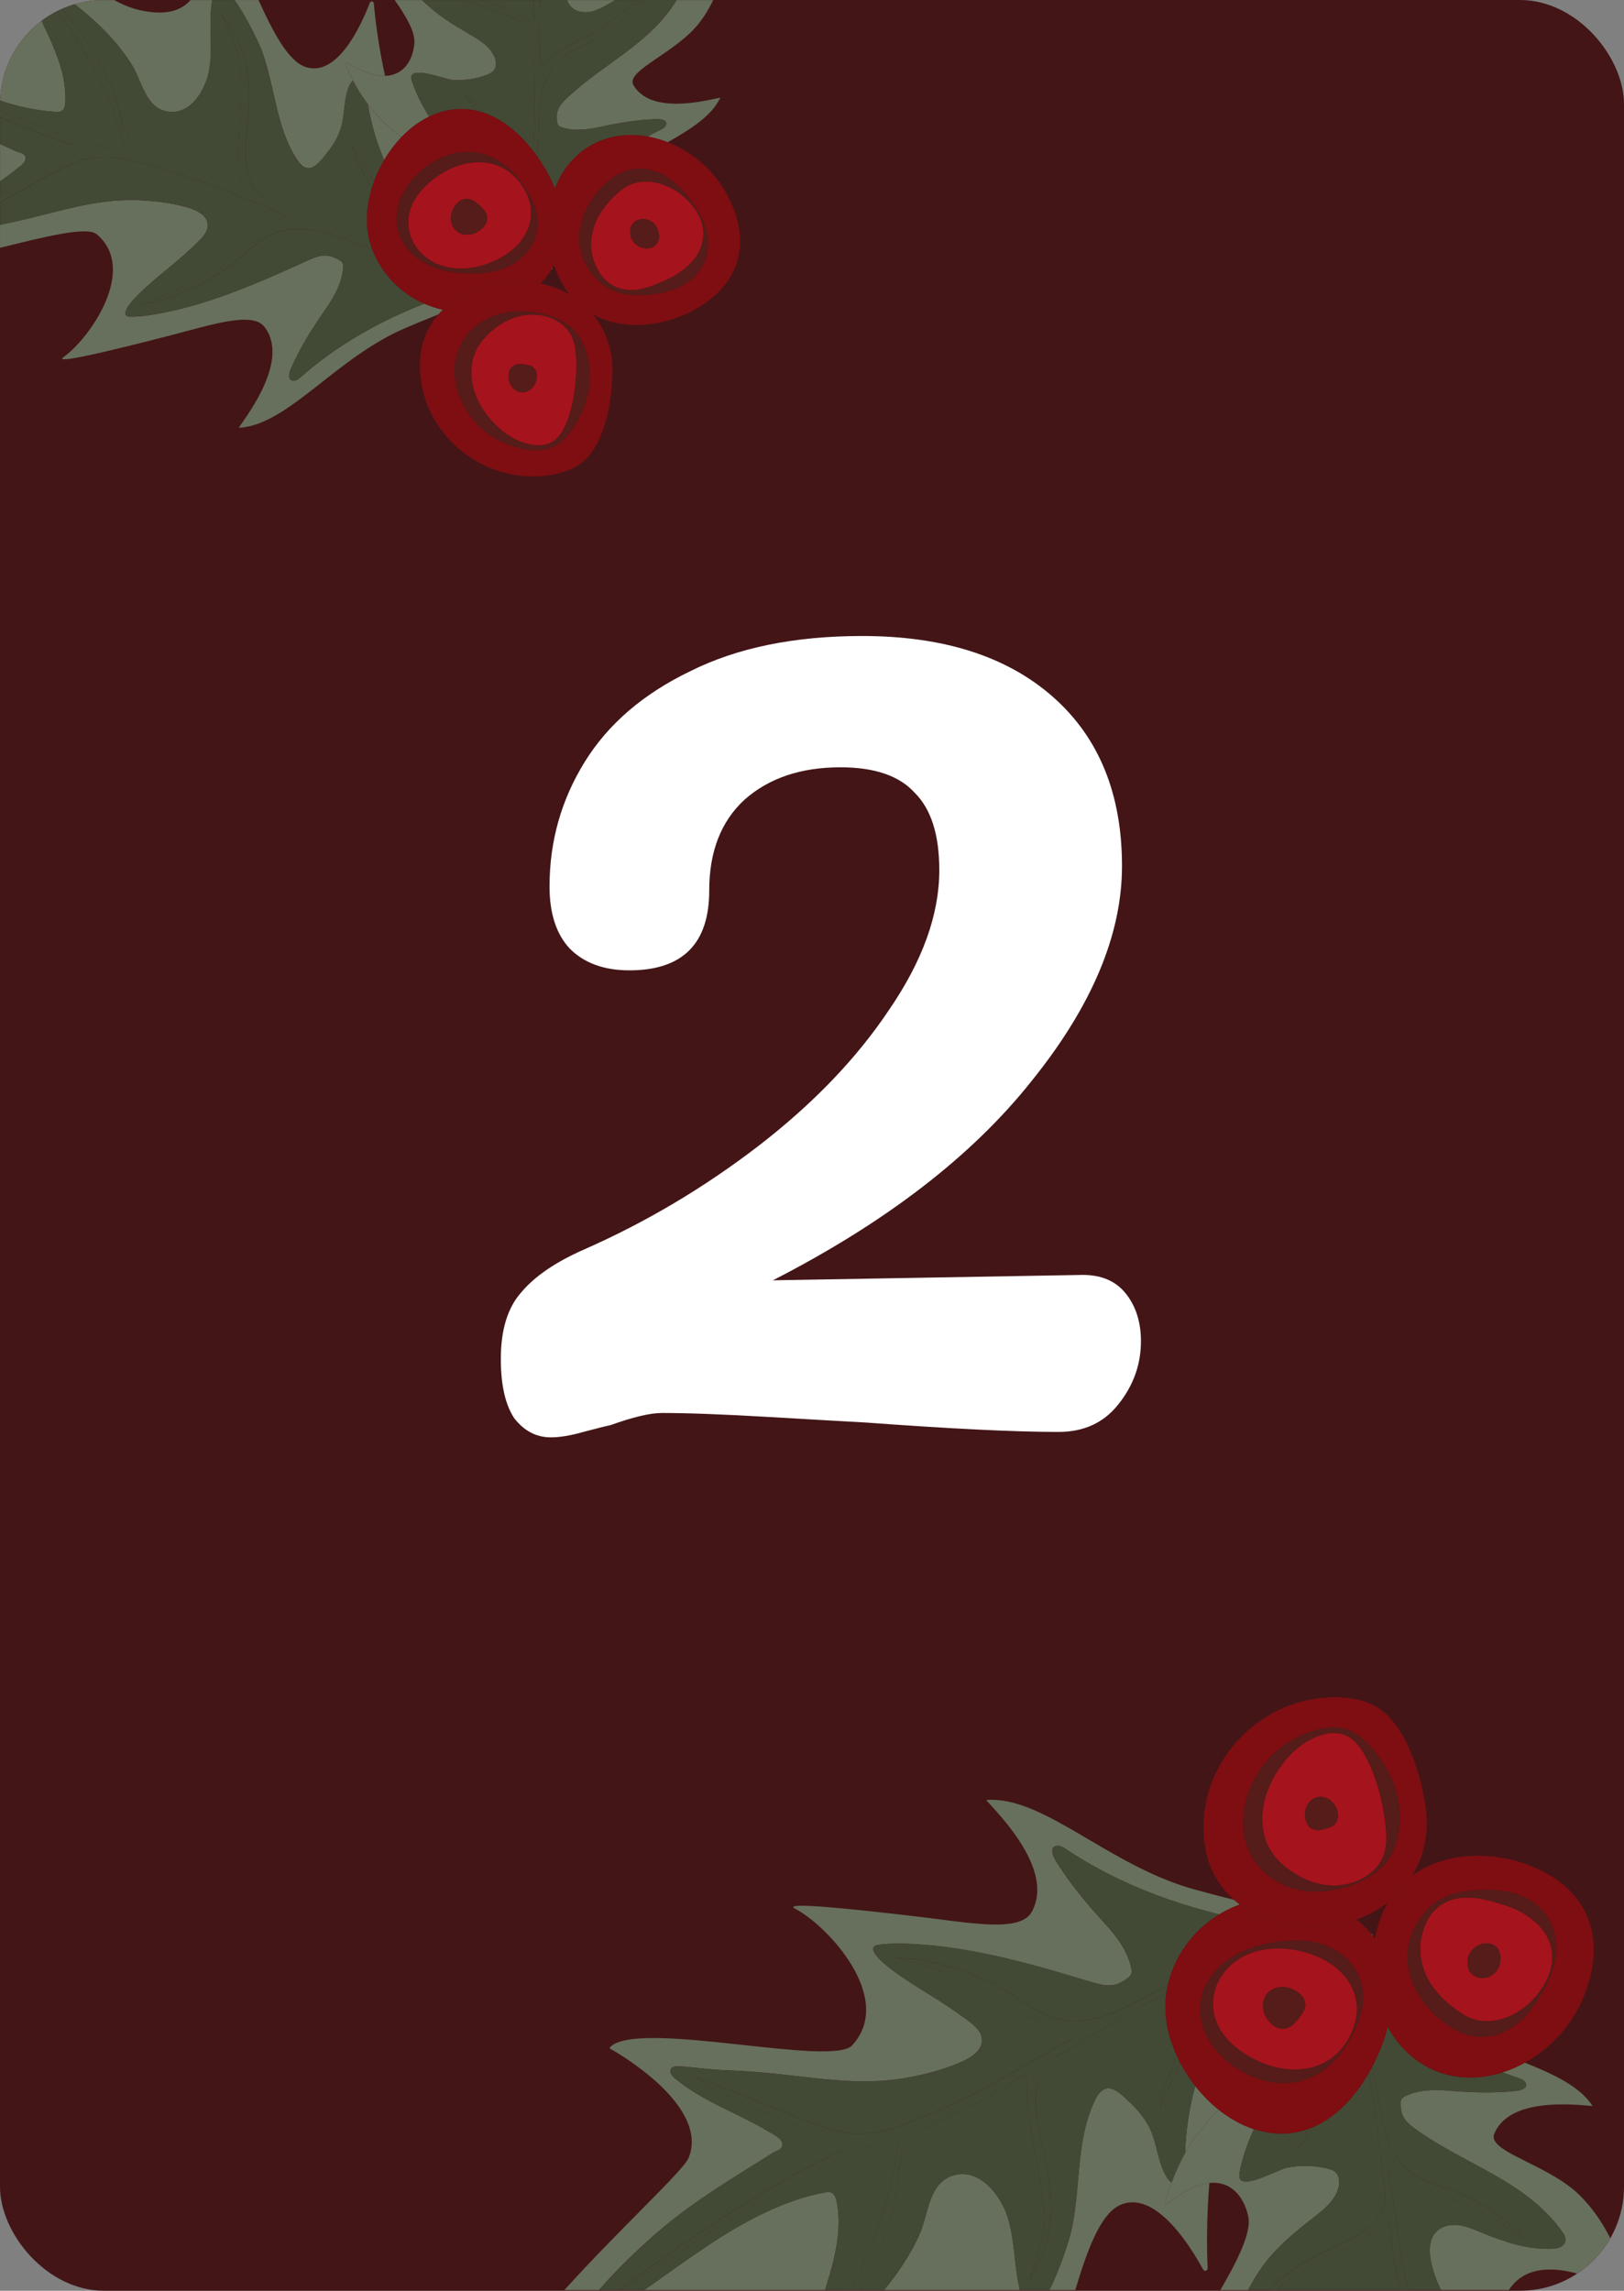 <svg xmlns="http://www.w3.org/2000/svg" fill="none" viewBox="0 0 156 220" height="220" width="156">
<rect x="0" y="0" width="156" height="220" fill="#808080" stroke="none"/>
<g clip-path="url(#clip0_218_439377)">
<rect fill="#431517" rx="10" height="220" width="156"></rect>
<path fill="#67705C" d="M107.542 211.791C110.914 210.196 114.322 215.666 115.572 217.959C115.691 218.176 116.017 218.081 116.005 217.837C115.934 216.301 115.87 213.267 116.172 209.641C115.047 209.757 113.694 210.376 112.133 211.693C111.974 211.828 111.935 211.541 111.99 211.34C112.166 210.721 112.355 210.144 112.557 209.602C112.377 209.483 112.215 209.309 112.102 209.135C111.252 207.8 111.197 206.156 110.593 204.72C110.136 203.632 109.368 202.686 108.508 201.887C107.929 201.351 106.889 200.189 106.021 200.668C105.597 200.9 105.344 201.348 105.14 201.784C103.289 205.714 103.856 210.288 102.859 214.45C102.716 215.047 101.829 217.932 100.808 219.929H103.289C104.399 216.249 105.652 212.684 107.548 211.788L107.542 211.791Z"></path>
<path fill="#67705C" d="M114.813 200.329C114.246 202.43 113.908 204.586 113.841 206.787C114.819 205.046 115.932 203.768 117.078 202.628C116.243 201.966 115.481 201.186 114.81 200.332L114.813 200.329Z"></path>
<path fill="#67705C" d="M80.38 211.465C80.31 211.111 80.182 210.711 79.85 210.571C79.648 210.486 79.42 210.519 79.206 210.559C75.146 211.318 71.189 213.507 67.796 215.788C65.796 217.133 63.851 218.541 61.891 219.929H79.249C79.319 219.709 79.386 219.49 79.456 219.27C80.243 216.742 80.88 214.062 80.377 211.461L80.38 211.465Z"></path>
<path fill="#67705C" d="M96.747 212.791C96.064 210.754 94.086 208.233 91.641 208.903C89.181 209.58 89.196 212.642 88.327 214.581C87.846 215.66 87.26 216.691 86.605 217.673C86.084 218.456 85.513 219.206 84.916 219.932H97.97C97.732 219.002 97.619 218.032 97.513 217.087C97.348 215.639 97.211 214.172 96.747 212.788V212.791Z"></path>
<path fill="#67705C" d="M63.178 214.37C66.415 211.529 70.592 209.05 74.204 206.781C74.469 206.616 75.003 206.479 75.119 206.153C75.363 205.476 74.393 205.055 73.933 204.775C70.93 202.939 67.564 201.881 64.824 199.591C64.565 199.375 64.29 199.052 64.424 198.744C64.552 198.457 64.94 198.421 65.251 198.442C66.714 198.539 68.269 198.774 69.735 198.823C76.927 199.052 81.707 200.656 87.66 199.439C89.334 199.097 90.996 198.652 92.544 197.933C93.309 197.579 94.297 196.93 94.331 195.984C94.37 194.856 92.959 194.048 92.178 193.475C89.886 191.792 87.31 190.52 85.1 188.715C84.676 188.368 84.258 187.993 83.987 187.517C83.902 187.368 83.832 187.179 83.911 187.023C83.993 186.858 84.2 186.807 84.383 186.779C85.081 186.675 85.786 186.654 86.49 186.66C92.626 186.749 98.855 188.538 104.69 190.307C105.491 190.551 106.345 190.804 107.156 190.59C107.592 190.475 107.979 190.231 108.336 189.956C108.467 189.853 108.601 189.74 108.665 189.584C108.735 189.414 108.708 189.224 108.671 189.045C108.339 187.392 107.278 185.986 106.141 184.742C104.36 182.794 102.751 180.876 101.364 178.62C101.126 178.232 100.778 177.324 101.553 177.263C101.873 177.238 102.165 177.428 102.434 177.607C104.068 178.702 105.787 179.666 107.564 180.507C110.613 181.949 113.838 183.05 117.121 183.849C117.746 183.471 118.405 183.154 119.091 182.901C118.902 182.76 118.716 182.611 118.536 182.455C117.307 182.151 116 181.809 114.603 181.419C106.488 179.144 100.306 172.528 94.849 172.86C94.788 172.863 94.736 172.887 94.779 172.933C96.16 174.458 101.306 179.696 99.096 183.632C97.983 185.611 93.264 184.672 88.157 184.068C81.798 183.315 75.052 182.614 76.366 183.3C79.53 184.953 85.993 191.923 81.859 196.429C79.942 198.518 62.202 194.118 58.846 196.405C58.681 196.518 58.465 196.67 58.635 196.768C60.519 197.826 68.019 202.573 66.153 207.229C65.659 208.464 59.407 214.163 54.215 219.929H57.538C59.309 217.895 61.05 216.227 63.165 214.367L63.178 214.37Z"></path>
<path fill="#67705C" d="M131.735 185.721C131.735 185.721 131.705 185.709 131.689 185.703C131.753 185.782 131.811 185.864 131.872 185.944C131.878 185.855 131.842 185.764 131.738 185.721H131.735Z"></path>
<path fill="#424A35" d="M80.593 206.11C76.234 203.415 70.823 202.57 66.784 199.405C67.134 199.698 67.863 199.835 68.293 200.006C68.817 200.216 69.338 200.424 69.863 200.634L77.609 203.726C78.078 203.915 78.554 204.086 79.039 204.238C80.154 204.598 81.319 204.912 82.487 204.915C83.77 204.918 85.041 204.68 86.245 204.238C88.078 203.564 89.873 202.799 91.65 201.991C92.175 201.753 92.696 201.512 93.205 201.25C95.022 200.36 99.686 197.673 100.068 197.445C101.089 196.835 102.93 195.841 103.046 195.621C103.125 195.472 101.461 194.929 101.333 194.88C100.418 194.542 99.58 194.072 98.744 193.56C97.144 192.584 95.601 191.514 93.885 190.749C92.153 189.974 90.425 189.24 88.602 188.682C87.593 188.374 86.572 188.108 85.541 187.886C86.471 188.087 87.477 188.081 88.419 188.246C89.392 188.413 90.355 188.633 91.306 188.907C93.193 189.45 95.025 190.212 96.711 191.225C98.51 192.304 100.01 193.673 102.171 193.996C104.271 194.31 106.393 193.615 108.302 192.685C109.299 192.197 110.259 191.645 111.237 191.121C111.548 190.953 111.862 190.798 112.176 190.642C112.746 188.13 114.292 185.846 116.386 184.334C116.627 184.16 116.874 184.001 117.127 183.846C113.844 183.05 110.618 181.946 107.57 180.504C105.793 179.662 104.073 178.699 102.439 177.604C102.171 177.424 101.878 177.235 101.558 177.26C100.784 177.321 101.135 178.229 101.369 178.617C102.756 180.873 104.366 182.791 106.146 184.739C107.283 185.983 108.344 187.389 108.677 189.041C108.713 189.221 108.738 189.41 108.671 189.581C108.606 189.737 108.475 189.849 108.341 189.953C107.985 190.227 107.597 190.471 107.161 190.587C106.351 190.804 105.497 190.548 104.695 190.304C98.86 188.532 92.632 186.745 86.495 186.657C85.791 186.651 85.084 186.672 84.389 186.776C84.206 186.803 83.999 186.852 83.916 187.02C83.84 187.175 83.907 187.361 83.993 187.514C84.261 187.993 84.678 188.368 85.105 188.712C87.316 190.514 89.888 191.786 92.184 193.472C92.964 194.045 94.376 194.853 94.336 195.981C94.303 196.926 93.315 197.576 92.55 197.93C91.001 198.649 89.337 199.094 87.666 199.436C81.712 200.652 76.932 199.049 69.741 198.82C68.274 198.774 66.72 198.536 65.256 198.439C64.942 198.417 64.558 198.454 64.43 198.741C64.293 199.049 64.57 199.372 64.829 199.588C67.57 201.878 70.936 202.939 73.939 204.772C74.399 205.052 75.368 205.473 75.124 206.15C75.005 206.476 74.475 206.613 74.21 206.778C70.597 209.043 66.421 211.522 63.183 214.367C61.068 216.224 59.327 217.895 57.556 219.929H59.4C66.162 215.029 73.039 210.251 80.563 206.662C80.789 206.555 80.81 206.238 80.6 206.107L80.593 206.11Z"></path>
<path fill="#424A35" d="M85.806 205.211C76.496 208.928 67.991 214.355 59.641 219.932H61.894C63.854 218.544 65.799 217.136 67.799 215.791C71.192 213.51 75.146 211.321 79.209 210.562C79.423 210.522 79.651 210.489 79.853 210.574C80.185 210.714 80.313 211.111 80.383 211.468C80.886 214.068 80.252 216.749 79.462 219.276C79.395 219.496 79.325 219.715 79.255 219.935H81.746C83.974 215.346 85.803 210.577 86.254 205.543C86.276 205.305 86.029 205.125 85.809 205.214L85.806 205.211Z"></path>
<path fill="#424A35" d="M105.137 201.787C105.342 201.351 105.595 200.902 106.018 200.671C106.887 200.192 107.93 201.354 108.506 201.89C109.366 202.689 110.134 203.631 110.591 204.723C111.195 206.159 111.25 207.799 112.1 209.138C112.213 209.315 112.375 209.486 112.554 209.604C112.948 208.537 113.381 207.61 113.844 206.787C113.908 204.589 114.249 202.43 114.816 200.329C114.283 199.649 113.81 198.924 113.408 198.167C113.368 198.247 113.329 198.326 113.286 198.405C112.579 199.725 111.872 201.064 111.457 202.509C111.521 202.29 111.472 201.982 111.5 201.75C111.536 201.46 111.591 201.171 111.67 200.89C111.817 200.36 112.051 199.857 112.265 199.353C112.506 198.789 112.765 198.115 113.024 197.39C112.213 195.594 111.808 193.682 111.975 191.895C111.991 191.74 112.012 191.587 112.033 191.432C111.198 191.88 110.357 192.322 109.533 192.789C107.909 193.71 106.299 194.661 104.692 195.615C103.921 196.073 103.162 196.567 102.375 196.993C101.601 197.414 100.854 197.829 100.333 198.567C98.802 200.732 99.711 203.948 100.208 206.305C100.842 209.303 101.443 212.553 100.458 215.529C100.107 216.605 99.665 217.432 99.385 218.017C99.089 218.599 98.903 218.919 98.903 218.919C98.903 218.919 99.022 218.566 99.226 217.95C99.44 217.34 99.714 216.45 99.979 215.392C100.107 214.861 100.211 214.282 100.254 213.669C100.302 213.047 100.254 212.431 100.196 211.727C100.062 210.376 99.842 208.918 99.568 207.473C99.312 206.022 99.016 204.567 98.809 203.186C98.598 201.805 98.781 199.43 98.458 199.363C97.976 199.262 97.309 199.972 96.918 200.195C96.047 200.692 95.221 201.25 94.324 201.71C92.513 202.634 90.626 203.412 88.876 204.452C88.133 204.894 87.474 205.516 87.044 206.275C86.206 207.754 86.291 209.699 85.983 211.336C85.416 214.367 84.103 217.249 82.526 219.932H84.916C85.514 219.206 86.084 218.456 86.605 217.672C87.261 216.691 87.846 215.66 88.328 214.581C89.197 212.641 89.181 209.58 91.641 208.903C94.086 208.232 96.065 210.754 96.748 212.791C97.211 214.172 97.348 215.639 97.513 217.09C97.62 218.032 97.733 219.002 97.97 219.935H100.802C101.824 217.938 102.711 215.056 102.854 214.456C103.851 210.294 103.284 205.72 105.134 201.79L105.137 201.787Z"></path>
<path fill="#424A35" d="M131.684 185.694C131.702 185.697 131.72 185.7 131.739 185.703C131.72 185.7 131.702 185.697 131.684 185.691V185.694Z"></path>
<path fill="#424A35" d="M112.264 199.35C112.048 199.854 111.816 200.36 111.67 200.887C111.59 201.171 111.535 201.457 111.499 201.747C111.471 201.982 111.52 202.287 111.456 202.506C111.871 201.058 112.578 199.722 113.285 198.402C113.328 198.326 113.364 198.244 113.407 198.164C113.27 197.908 113.145 197.646 113.026 197.384C112.767 198.109 112.508 198.786 112.267 199.347L112.264 199.35Z"></path>
<path fill="#424A35" d="M87.045 206.275C87.478 205.513 88.133 204.894 88.877 204.452C90.627 203.412 92.514 202.634 94.325 201.711C95.221 201.253 96.047 200.692 96.919 200.195C97.309 199.973 97.977 199.262 98.458 199.363C98.785 199.43 98.599 201.802 98.809 203.186C99.016 204.568 99.312 206.022 99.568 207.473C99.842 208.919 100.062 210.376 100.196 211.727C100.254 212.434 100.306 213.047 100.254 213.669C100.214 214.282 100.111 214.861 99.98 215.392C99.711 216.45 99.44 217.34 99.227 217.95C99.022 218.566 98.903 218.92 98.903 218.92C98.903 218.92 99.09 218.6 99.385 218.017C99.666 217.432 100.108 216.605 100.458 215.529C101.443 212.55 100.842 209.303 100.208 206.306C99.708 203.946 98.8 200.729 100.333 198.567C100.855 197.829 101.602 197.411 102.376 196.994C103.162 196.567 103.921 196.073 104.693 195.615C106.299 194.661 107.909 193.713 109.534 192.789C110.357 192.322 111.198 191.877 112.034 191.432C112.07 191.167 112.119 190.908 112.18 190.648C111.866 190.804 111.549 190.959 111.241 191.127C110.265 191.655 109.302 192.207 108.305 192.691C106.397 193.621 104.275 194.317 102.175 194.002C100.013 193.679 98.513 192.31 96.715 191.231C95.029 190.219 93.2 189.456 91.31 188.914C90.362 188.639 89.395 188.423 88.423 188.252C87.478 188.087 86.475 188.093 85.545 187.892C86.575 188.115 87.597 188.38 88.606 188.688C90.429 189.246 92.154 189.981 93.889 190.755C95.605 191.521 97.147 192.591 98.748 193.566C99.583 194.076 100.419 194.548 101.336 194.887C101.464 194.932 103.129 195.478 103.05 195.628C102.934 195.847 101.092 196.844 100.071 197.451C99.69 197.68 95.023 200.366 93.209 201.256C92.697 201.515 92.175 201.759 91.654 201.997C89.877 202.805 88.078 203.574 86.249 204.244C85.045 204.686 83.774 204.924 82.49 204.921C81.326 204.921 80.161 204.604 79.042 204.244C78.561 204.089 78.085 203.918 77.612 203.732L69.866 200.64C69.342 200.43 68.821 200.223 68.296 200.012C67.869 199.841 67.138 199.704 66.787 199.412C70.826 202.577 76.238 203.421 80.597 206.117C80.81 206.248 80.786 206.565 80.561 206.671C73.037 210.26 66.159 215.038 59.398 219.938H59.641C67.994 214.358 76.5 208.934 85.807 205.217C86.029 205.129 86.273 205.309 86.252 205.546C85.801 210.58 83.972 215.349 81.743 219.938H82.527C84.106 217.258 85.42 214.377 85.984 211.343C86.289 209.705 86.206 207.76 87.045 206.281V206.275Z"></path>
<path fill="#67705C" d="M155.529 219.898C156.666 220.42 155.642 214.785 151.85 210.934C148.804 207.842 142.798 206.674 143.542 204.909C145.024 201.396 151.182 202.119 152.91 202.25C152.962 202.253 152.953 202.207 152.923 202.165C151.676 200.335 149.271 199.222 146.478 198.094C145.789 198.475 145.07 198.789 144.335 199.021C144.829 199.213 145.326 199.399 145.832 199.564C146.088 199.649 146.368 199.747 146.518 199.972C146.877 200.521 146.091 200.759 145.71 200.799C143.487 201.043 141.375 200.96 139.155 200.78C137.738 200.668 136.25 200.686 134.976 201.32C134.839 201.39 134.695 201.47 134.619 201.604C134.549 201.726 134.54 201.875 134.54 202.015C134.54 202.393 134.58 202.781 134.726 203.131C135.003 203.784 135.613 204.223 136.192 204.631C140.899 207.967 146.658 209.483 150.118 214.41C150.743 215.3 150.179 215.91 149.188 215.962C146.792 216.093 144.451 215.291 142.235 214.376C141.57 214.102 140.902 213.815 140.192 213.712C139.137 213.559 138 213.885 137.558 214.94C137.256 215.66 137.314 216.48 137.473 217.243C137.665 218.182 137.997 219.075 138.427 219.926H144.945C147.408 216.108 153.243 218.843 155.529 219.892V219.898Z"></path>
<path fill="#67705C" d="M126.178 212.971C127.206 212.172 128.306 211.282 128.593 210.013C128.705 209.513 128.648 208.925 128.26 208.586C128.053 208.406 127.782 208.324 127.52 208.26C126.233 207.943 124.873 207.928 123.575 208.193C122.855 208.339 119.606 210.163 119.121 209.26C119.014 209.059 119.048 208.815 119.087 208.592C119.346 207.217 119.828 205.821 120.453 204.482C119.252 204.089 118.112 203.449 117.078 202.628C115.929 203.769 114.816 205.046 113.841 206.787C113.377 207.611 112.944 208.541 112.551 209.605C112.353 210.147 112.161 210.724 111.984 211.343C111.926 211.544 111.966 211.831 112.128 211.696C113.691 210.376 115.042 209.757 116.167 209.644C118.182 209.44 119.465 210.861 119.901 212.834C120.246 214.383 118.877 217.093 117.225 219.935H119.88C120.377 219.011 120.913 218.115 121.541 217.301C122.837 215.621 124.508 214.273 126.172 212.977L126.178 212.971Z"></path>
<path fill="#424A35" d="M137.561 214.944C138.003 213.889 139.143 213.562 140.195 213.715C140.905 213.818 141.573 214.105 142.237 214.379C144.454 215.294 146.798 216.096 149.191 215.965C150.182 215.91 150.743 215.3 150.121 214.413C146.661 209.486 140.905 207.97 136.195 204.635C135.616 204.226 135.006 203.787 134.729 203.134C134.579 202.784 134.543 202.4 134.543 202.018C134.543 201.878 134.549 201.729 134.622 201.607C134.698 201.473 134.842 201.39 134.979 201.323C136.253 200.689 137.741 200.671 139.158 200.784C141.378 200.963 143.49 201.043 145.713 200.802C146.094 200.759 146.88 200.521 146.521 199.976C146.371 199.75 146.094 199.652 145.835 199.567C145.332 199.399 144.835 199.216 144.338 199.024C142.204 199.704 139.93 199.726 137.844 198.857C135.857 198.03 134.323 196.515 133.299 194.646C133.281 194.725 133.263 194.804 133.241 194.881C133.043 195.612 132.781 196.372 132.461 197.128C132.269 197.582 132.049 198.036 131.814 198.485C131.973 199.216 132.147 199.951 132.272 200.692C132.427 201.616 132.555 202.543 132.747 203.461C133.113 205.214 133.75 206.992 135.046 208.229C136.378 209.504 138.07 209.797 139.719 210.437C141.268 211.038 142.722 211.864 144.06 212.843C144.734 213.334 145.377 213.864 145.996 214.425C146.594 214.971 146.338 215.044 145.609 214.529C144.295 213.602 142.908 212.831 141.497 212.074C140.097 211.327 138.585 210.852 137.107 210.288C136.335 209.995 135.589 209.681 134.887 209.245C134.79 209.184 133.567 208.354 133.506 208.486C133.421 208.678 133.708 210.419 133.833 211.416C133.878 211.788 134.503 216.291 134.848 217.962C134.939 218.438 135.049 218.91 135.159 219.383C135.201 219.563 135.247 219.746 135.293 219.926H138.427C137.997 219.075 137.668 218.179 137.473 217.243C137.317 216.477 137.256 215.66 137.558 214.941L137.561 214.944Z"></path>
<path fill="#424A35" d="M127.855 215.91C129.687 215.023 132.302 213.962 132.952 211.821C133.174 211.089 133.068 210.379 132.946 209.644C132.821 208.9 132.76 208.138 132.665 207.385C132.47 205.821 132.269 204.253 132.043 202.692C131.912 201.796 131.751 200.902 131.601 200.006C131.552 199.716 131.501 199.427 131.452 199.137C130.187 201.317 128.428 203.256 126.279 204.22C126.269 204.235 126.26 204.25 126.254 204.266C126.029 204.671 125.815 205.086 125.538 205.458C125.388 205.656 125.227 205.842 125.053 206.019C124.913 206.159 124.684 206.284 124.568 206.44C125.026 205.814 125.401 205.135 125.739 204.439C123.946 205.086 122.145 205.031 120.459 204.479C119.831 205.818 119.349 207.211 119.093 208.589C119.05 208.812 119.017 209.056 119.127 209.257C119.611 210.159 122.864 208.339 123.581 208.19C124.879 207.924 126.236 207.94 127.525 208.257C127.791 208.321 128.062 208.403 128.266 208.583C128.653 208.918 128.711 209.507 128.598 210.01C128.315 211.278 127.211 212.172 126.184 212.968C124.52 214.264 122.849 215.611 121.553 217.291C120.925 218.105 120.386 219.002 119.892 219.926H122.017C123.517 218.078 125.748 216.928 127.861 215.904L127.855 215.91Z"></path>
<path fill="#424A35" d="M133.629 214.943C133.574 214.568 133.705 213.754 133.388 213.486C133.175 213.303 131.687 214.657 130.657 215.23C129.629 215.806 128.504 216.361 127.404 216.944C126.297 217.508 125.212 218.114 124.243 218.727C123.743 219.053 123.307 219.34 122.916 219.694C122.828 219.773 122.743 219.855 122.657 219.935H134.489C134.309 219.111 134.12 218.288 133.961 217.459C133.803 216.623 133.748 215.782 133.629 214.943Z"></path>
<path fill="#424A35" d="M134.848 217.968C134.501 216.297 133.879 211.794 133.833 211.422C133.711 210.425 133.421 208.681 133.507 208.492C133.565 208.36 134.79 209.19 134.888 209.251C135.586 209.687 136.333 210.001 137.107 210.294C138.586 210.855 140.098 211.33 141.497 212.08C142.908 212.836 144.296 213.605 145.609 214.535C146.338 215.047 146.594 214.974 145.997 214.431C145.381 213.87 144.735 213.34 144.061 212.849C142.723 211.87 141.265 211.044 139.72 210.443C138.07 209.803 136.379 209.51 135.046 208.235C133.751 206.997 133.114 205.223 132.748 203.467C132.556 202.549 132.428 201.622 132.272 200.698C132.147 199.954 131.976 199.222 131.815 198.49C131.699 198.71 131.577 198.93 131.452 199.143C131.501 199.433 131.553 199.722 131.601 200.012C131.754 200.905 131.915 201.802 132.043 202.698C132.269 204.259 132.47 205.824 132.665 207.391C132.76 208.141 132.821 208.903 132.946 209.65C133.068 210.385 133.174 211.098 132.952 211.827C132.303 213.968 129.687 215.029 127.855 215.916C125.742 216.941 123.511 218.093 122.011 219.938H122.66C122.742 219.855 122.831 219.776 122.919 219.697C123.306 219.343 123.745 219.06 124.245 218.73C125.215 218.121 126.3 217.514 127.407 216.947C128.507 216.367 129.629 215.812 130.659 215.233C131.69 214.66 133.178 213.306 133.391 213.489C133.708 213.76 133.577 214.571 133.632 214.946C133.751 215.785 133.806 216.623 133.964 217.462C134.123 218.291 134.312 219.111 134.491 219.938H135.293C135.251 219.758 135.205 219.575 135.159 219.395C135.046 218.922 134.94 218.45 134.848 217.974V217.968Z"></path>
<path fill="#424A35" d="M125.735 204.442C125.397 205.138 125.022 205.818 124.564 206.443C124.68 206.287 124.909 206.159 125.049 206.022C125.226 205.848 125.388 205.659 125.534 205.461C125.811 205.089 126.028 204.671 126.25 204.269C126.259 204.253 126.269 204.238 126.275 204.223C126.116 204.293 125.958 204.363 125.793 204.421C125.772 204.427 125.753 204.433 125.732 204.439L125.735 204.442Z"></path>
<path fill="#7E0E11" d="M132.056 186.197C131.995 186.108 131.931 186.026 131.87 185.941C131.809 185.861 131.751 185.779 131.687 185.7C131.687 185.7 131.687 185.697 131.684 185.694C131.674 185.681 131.665 185.669 131.656 185.66C131.254 185.169 130.8 184.73 130.303 184.34C130.184 184.382 130.065 184.422 129.943 184.459C126.324 185.578 122.032 185.078 119.099 182.901C118.413 183.154 117.755 183.471 117.13 183.849C116.877 184.001 116.627 184.163 116.389 184.337C114.292 185.849 112.749 188.133 112.179 190.645C112.121 190.905 112.072 191.167 112.033 191.429C112.011 191.581 111.99 191.737 111.975 191.892C111.807 193.679 112.213 195.591 113.024 197.387C113.142 197.649 113.267 197.911 113.405 198.167C113.804 198.924 114.279 199.652 114.813 200.329C115.484 201.183 116.246 201.964 117.081 202.625C118.115 203.445 119.255 204.089 120.456 204.479C122.142 205.031 123.946 205.086 125.736 204.439C125.757 204.433 125.776 204.427 125.797 204.421C125.958 204.36 126.12 204.293 126.279 204.223C128.428 203.259 130.187 201.317 131.452 199.14C131.577 198.924 131.699 198.707 131.815 198.488C132.049 198.039 132.269 197.585 132.461 197.131C132.781 196.375 133.043 195.615 133.241 194.884C133.263 194.807 133.278 194.728 133.299 194.649C131.949 192.188 131.492 189.118 132.059 186.2L132.056 186.197ZM123.757 200.04C123.617 200.046 123.474 200.064 123.331 200.058C123.044 200.049 122.754 200.049 122.443 200L122.212 199.969L122.096 199.954L121.995 199.933C121.861 199.902 121.724 199.875 121.587 199.844L121.535 199.832L121.511 199.826H121.498L121.456 199.811L121.346 199.777L121.124 199.713C120.977 199.668 120.825 199.628 120.681 199.57C120.09 199.363 119.517 199.076 118.95 198.741C118.395 198.39 117.855 197.981 117.365 197.497C116.88 197.006 116.429 196.454 116.072 195.826C115.725 195.192 115.459 194.487 115.346 193.749L115.292 193.191C115.282 192.999 115.295 192.798 115.304 192.603C115.313 192.508 115.31 192.396 115.328 192.319L115.374 192.072L115.42 191.825L115.45 191.664L115.487 191.53C115.694 190.81 116.054 190.154 116.496 189.59C117.392 188.459 118.605 187.679 119.871 187.197C120.505 186.953 121.154 186.779 121.806 186.645C122.133 186.578 122.456 186.526 122.788 186.477C123.111 186.431 123.437 186.401 123.764 186.38C125.062 186.294 126.388 186.428 127.553 186.928C128.714 187.413 129.684 188.258 130.251 189.234C130.534 189.721 130.708 190.234 130.824 190.725C130.915 191.222 130.949 191.691 130.921 192.127C130.873 192.999 130.641 193.71 130.431 194.271C130.376 194.408 130.321 194.536 130.272 194.655C130.217 194.777 130.165 194.89 130.117 194.996C130.019 195.204 129.928 195.378 129.858 195.521C129.711 195.804 129.626 195.948 129.626 195.948C129.626 195.948 129.537 196.094 129.373 196.365C129.205 196.637 128.943 197.021 128.559 197.484C128.458 197.597 128.352 197.713 128.242 197.838C128.129 197.963 128.001 198.079 127.87 198.21C127.599 198.457 127.288 198.71 126.931 198.954C126.218 199.442 125.276 199.844 124.181 200.003C124.044 200.03 123.907 200.03 123.767 200.043L123.757 200.04Z"></path>
<path fill="#A5131C" d="M126.617 198.366C126.794 198.286 126.977 198.225 127.138 198.137C127.297 198.046 127.462 197.972 127.602 197.872C127.742 197.774 127.885 197.689 128.01 197.591C128.132 197.488 128.248 197.39 128.358 197.299C128.776 196.902 129.059 196.539 129.233 196.28C129.4 196.018 129.492 195.878 129.492 195.878C129.492 195.878 129.577 195.734 129.714 195.454C129.785 195.314 129.861 195.137 129.946 194.929C129.989 194.826 130.035 194.707 130.071 194.591C130.108 194.466 130.15 194.332 130.19 194.192C130.33 193.64 130.419 192.929 130.284 192.164C130.224 191.78 130.102 191.389 129.94 191.005C129.769 190.621 129.538 190.252 129.266 189.898C128.708 189.203 127.952 188.587 127.01 188.118C126.074 187.654 124.965 187.304 123.748 187.173C123.447 187.136 123.136 187.124 122.825 187.121C122.517 187.115 122.2 187.13 121.889 187.163C121.261 187.227 120.633 187.38 120.035 187.615C119.432 187.846 118.88 188.182 118.38 188.59C117.895 189.008 117.475 189.502 117.167 190.051C116.856 190.597 116.645 191.182 116.569 191.774L116.551 191.883V191.896C116.56 191.829 116.551 191.886 116.551 191.874V191.905L116.545 191.969L116.53 192.219L116.514 192.469C116.505 192.557 116.523 192.612 116.526 192.685C116.542 192.823 116.539 192.954 116.557 193.091L116.636 193.518C116.77 194.076 117.002 194.606 117.307 195.088C117.624 195.567 118.008 195.997 118.426 196.381C118.852 196.759 119.313 197.088 119.782 197.384C120.026 197.518 120.258 197.668 120.505 197.78C120.627 197.841 120.746 197.905 120.868 197.96C120.99 198.012 121.114 198.064 121.236 198.116C121.358 198.171 121.48 198.21 121.602 198.256L121.785 198.323L121.877 198.357C121.877 198.357 121.913 198.366 121.861 198.354H121.874L121.898 198.363L121.95 198.378C122.084 198.415 122.218 198.454 122.352 198.491L122.453 198.518L122.538 198.537L122.709 198.573C122.931 198.628 123.175 198.658 123.41 198.695C123.645 198.719 123.879 198.747 124.108 198.753C125.023 198.783 125.895 198.658 126.62 198.369L126.617 198.366ZM121.371 193.066C121.236 192.457 121.392 191.774 121.837 191.338C122.23 190.953 122.809 190.795 123.358 190.838C124.251 190.908 125.474 191.615 125.379 192.655C125.349 192.978 125.181 193.265 124.986 193.53C124.934 193.6 124.883 193.67 124.828 193.737C124.581 194.057 124.325 194.381 123.989 194.603C122.84 195.356 121.614 194.192 121.371 193.073V193.066Z"></path>
<path fill="#551C19" d="M127.864 198.21C127.995 198.079 128.123 197.963 128.236 197.838C128.349 197.716 128.452 197.597 128.553 197.485C128.937 197.021 129.199 196.637 129.367 196.366C129.532 196.094 129.62 195.948 129.62 195.948C129.62 195.948 129.708 195.802 129.852 195.521C129.922 195.378 130.013 195.207 130.111 194.997C130.16 194.89 130.212 194.777 130.266 194.655C130.315 194.533 130.37 194.405 130.425 194.271C130.638 193.71 130.867 192.999 130.916 192.127C130.943 191.691 130.91 191.222 130.818 190.725C130.702 190.237 130.529 189.725 130.245 189.234C129.678 188.261 128.709 187.414 127.547 186.929C126.383 186.429 125.056 186.295 123.758 186.38C123.432 186.401 123.105 186.432 122.782 186.477C122.45 186.523 122.127 186.575 121.801 186.645C121.148 186.779 120.499 186.953 119.865 187.197C118.6 187.679 117.386 188.459 116.49 189.591C116.045 190.155 115.685 190.81 115.481 191.53L115.444 191.664L115.414 191.826L115.368 192.073L115.322 192.32C115.304 192.396 115.307 192.509 115.298 192.603C115.292 192.798 115.28 193.003 115.286 193.192L115.341 193.75C115.457 194.49 115.719 195.192 116.066 195.826C116.426 196.457 116.877 197.006 117.359 197.497C117.85 197.982 118.389 198.39 118.944 198.741C119.508 199.073 120.084 199.363 120.676 199.57C120.819 199.631 120.971 199.671 121.118 199.714L121.34 199.778L121.45 199.811L121.493 199.823H121.505L121.529 199.832L121.581 199.845C121.718 199.875 121.855 199.903 121.99 199.933L122.09 199.954L122.206 199.97L122.438 200C122.749 200.052 123.038 200.049 123.325 200.058C123.468 200.064 123.611 200.046 123.752 200.04C123.892 200.028 124.032 200.028 124.166 200C125.261 199.845 126.203 199.442 126.916 198.951C127.276 198.707 127.587 198.454 127.855 198.207L127.864 198.21ZM122.706 198.57L122.535 198.534L122.45 198.515L122.349 198.488C122.215 198.451 122.081 198.415 121.947 198.375L121.895 198.36L121.871 198.354H121.859C121.91 198.363 121.868 198.354 121.874 198.354L121.782 198.32L121.599 198.253C121.477 198.207 121.352 198.168 121.234 198.113C121.112 198.061 120.99 198.009 120.865 197.957C120.743 197.902 120.624 197.838 120.502 197.777C120.255 197.665 120.023 197.515 119.779 197.381C119.31 197.085 118.85 196.756 118.423 196.378C118.005 195.994 117.621 195.561 117.304 195.085C116.999 194.6 116.77 194.073 116.633 193.515L116.554 193.088C116.536 192.948 116.539 192.82 116.524 192.682C116.524 192.609 116.502 192.554 116.511 192.466L116.527 192.216L116.542 191.966V191.902L116.548 191.871C116.548 191.883 116.554 191.826 116.545 191.893V191.88L116.563 191.771C116.639 191.182 116.85 190.594 117.161 190.048C117.469 189.499 117.889 189.008 118.374 188.587C118.874 188.179 119.426 187.846 120.029 187.612C120.627 187.374 121.255 187.224 121.883 187.16C122.197 187.127 122.514 187.112 122.819 187.118C123.133 187.124 123.441 187.133 123.742 187.17C124.956 187.301 126.069 187.648 127.004 188.115C127.946 188.581 128.702 189.197 129.26 189.895C129.532 190.249 129.763 190.618 129.934 191.002C130.096 191.386 130.221 191.777 130.279 192.161C130.416 192.929 130.324 193.637 130.184 194.189C130.141 194.329 130.102 194.463 130.065 194.588C130.029 194.704 129.983 194.823 129.94 194.926C129.855 195.137 129.779 195.314 129.708 195.451C129.568 195.731 129.486 195.875 129.486 195.875C129.486 195.875 129.398 196.015 129.227 196.277C129.053 196.536 128.773 196.899 128.352 197.296C128.242 197.387 128.126 197.485 128.004 197.588C127.879 197.686 127.736 197.771 127.596 197.869C127.456 197.969 127.291 198.043 127.132 198.134C126.971 198.223 126.788 198.284 126.611 198.363C125.886 198.649 125.014 198.777 124.099 198.747C123.871 198.741 123.636 198.713 123.401 198.689C123.166 198.652 122.922 198.622 122.7 198.567L122.706 198.57Z"></path>
<path fill="#551C19" d="M124.831 193.731C124.883 193.664 124.938 193.594 124.989 193.524C125.184 193.258 125.352 192.972 125.383 192.648C125.477 191.612 124.255 190.901 123.361 190.831C122.813 190.789 122.233 190.947 121.84 191.331C121.395 191.767 121.24 192.453 121.374 193.06C121.618 194.179 122.843 195.344 123.992 194.591C124.331 194.368 124.584 194.045 124.831 193.725V193.731Z"></path>
<path fill="#7E0E11" d="M133.318 182.714C133.117 183.059 132.931 183.425 132.769 183.812C132.449 184.584 132.214 185.382 132.056 186.197C131.489 189.111 131.946 192.185 133.296 194.646C134.321 196.512 135.857 198.027 137.842 198.856C139.927 199.725 142.198 199.704 144.335 199.024C145.07 198.789 145.789 198.478 146.478 198.097C148.911 196.749 150.975 194.539 152.088 191.862C154.435 186.221 152.618 181.516 147.283 179.293C143.433 177.69 138.802 177.821 135.641 180.138C135.034 181.123 134.251 181.995 133.315 182.721L133.318 182.714ZM135.257 187.084C135.311 186.733 135.397 186.389 135.504 186.053C135.61 185.73 135.76 185.373 135.9 185.099C136.065 184.779 136.229 184.492 136.43 184.209C136.818 183.648 137.29 183.141 137.836 182.754C138.375 182.355 138.988 182.08 139.61 181.888C140.232 181.702 140.869 181.595 141.497 181.538C142.759 181.428 143.982 181.513 145.125 181.751C146.305 182.016 147.369 182.617 148.106 183.413C148.295 183.605 148.454 183.821 148.606 184.029C148.746 184.248 148.874 184.465 148.981 184.684C149.195 185.123 149.326 185.571 149.402 185.989C149.551 186.831 149.487 187.556 149.39 188.127C149.289 188.7 149.152 189.127 149.045 189.419C148.999 189.569 148.951 189.673 148.923 189.746C148.896 189.819 148.881 189.855 148.881 189.855C148.881 189.855 148.823 190.008 148.695 190.288C148.57 190.566 148.375 190.971 148.088 191.468C147.798 191.962 147.426 192.56 146.902 193.191C146.378 193.816 145.701 194.499 144.747 195.008C144.274 195.262 143.729 195.46 143.131 195.557C142.537 195.658 141.89 195.637 141.256 195.49C141.098 195.457 140.939 195.414 140.784 195.362C140.625 195.316 140.476 195.255 140.32 195.194C140.168 195.14 140.009 195.048 139.854 194.972C139.768 194.929 139.717 194.899 139.653 194.859L139.464 194.749L139.39 194.707L139.342 194.676L139.244 194.612C139.18 194.569 139.113 194.527 139.046 194.481C138.918 194.389 138.787 194.298 138.659 194.2C138.4 194.011 138.156 193.798 137.912 193.575C136.955 192.682 136.119 191.554 135.625 190.231C135.376 189.572 135.229 188.865 135.196 188.151C135.19 187.794 135.208 187.434 135.257 187.084Z"></path>
<path fill="#A5131C" d="M139.031 192.338C139.241 192.521 139.455 192.694 139.674 192.862C139.781 192.947 139.894 193.024 140.004 193.106C140.11 193.179 140.214 193.249 140.318 193.323L140.504 193.438C140.564 193.475 140.632 193.521 140.677 193.542C140.781 193.591 140.866 193.652 140.982 193.698C141.092 193.746 141.199 193.801 141.311 193.838C141.421 193.884 141.531 193.92 141.644 193.951C142.531 194.213 143.439 194.146 144.278 193.902C145.116 193.655 145.866 193.225 146.466 192.755C147.073 192.289 147.524 191.774 147.86 191.328C148.189 190.877 148.405 190.49 148.536 190.222C148.668 189.953 148.732 189.804 148.732 189.804C148.732 189.804 148.747 189.764 148.774 189.694C148.799 189.621 148.847 189.511 148.89 189.371C148.982 189.09 149.094 188.657 149.11 188.106C149.131 187.557 149.027 186.877 148.713 186.209C148.402 185.538 147.884 184.901 147.216 184.364C146.549 183.825 145.726 183.37 144.765 183.041C144.643 182.998 144.531 182.962 144.39 182.919C144.259 182.879 144.128 182.837 143.997 182.794C143.735 182.715 143.467 182.642 143.192 182.565C142.647 182.428 142.083 182.3 141.5 182.257C140.918 182.202 140.321 182.23 139.738 182.37C139.162 182.513 138.601 182.77 138.138 183.157C137.906 183.349 137.696 183.568 137.51 183.803C137.327 184.044 137.172 184.306 137.034 184.575C136.9 184.843 136.793 185.145 136.705 185.416C136.601 185.742 136.547 185.999 136.498 186.304C136.327 187.484 136.507 188.651 136.979 189.685C137.452 190.722 138.199 191.615 139.037 192.341L139.031 192.338ZM140.979 188.243C141.055 187.569 141.558 186.971 142.195 186.736C142.753 186.532 143.452 186.621 143.826 187.081C144.07 187.377 144.144 187.782 144.131 188.166C144.116 188.612 143.982 188.975 143.781 189.255C142.915 190.459 140.766 190.148 140.979 188.243Z"></path>
<path fill="#551C19" d="M137.912 193.579C138.155 193.798 138.399 194.015 138.658 194.204C138.786 194.301 138.918 194.393 139.046 194.484C139.11 194.53 139.177 194.573 139.244 194.615L139.341 194.679L139.39 194.71L139.463 194.752L139.652 194.862C139.719 194.899 139.768 194.932 139.854 194.975C140.009 195.051 140.171 195.14 140.32 195.198C140.472 195.259 140.625 195.323 140.783 195.365C140.939 195.417 141.094 195.46 141.256 195.493C141.887 195.64 142.533 195.661 143.131 195.56C143.728 195.466 144.271 195.265 144.746 195.012C145.698 194.502 146.377 193.819 146.902 193.194C147.426 192.563 147.798 191.966 148.088 191.472C148.371 190.975 148.569 190.569 148.694 190.292C148.822 190.014 148.88 189.862 148.88 189.862C148.88 189.862 148.896 189.822 148.923 189.749C148.95 189.676 148.999 189.572 149.045 189.423C149.149 189.133 149.289 188.703 149.389 188.13C149.487 187.56 149.551 186.834 149.402 185.992C149.322 185.575 149.194 185.129 148.981 184.687C148.874 184.465 148.746 184.248 148.606 184.032C148.453 183.821 148.295 183.608 148.106 183.416C147.368 182.62 146.304 182.022 145.124 181.754C143.981 181.516 142.759 181.431 141.497 181.541C140.869 181.599 140.232 181.705 139.61 181.891C138.988 182.083 138.378 182.358 137.835 182.757C137.287 183.145 136.817 183.651 136.43 184.212C136.229 184.495 136.064 184.779 135.9 185.102C135.759 185.376 135.613 185.73 135.503 186.056C135.397 186.392 135.311 186.733 135.256 187.087C135.211 187.441 135.189 187.797 135.195 188.154C135.229 188.868 135.375 189.575 135.625 190.234C136.119 191.557 136.954 192.685 137.912 193.579ZM136.494 186.3C136.546 185.998 136.601 185.739 136.701 185.413C136.79 185.142 136.896 184.84 137.031 184.572C137.168 184.303 137.323 184.041 137.506 183.8C137.695 183.565 137.905 183.346 138.134 183.154C138.597 182.769 139.158 182.513 139.735 182.367C140.314 182.227 140.914 182.199 141.497 182.254C142.079 182.297 142.643 182.425 143.189 182.562C143.46 182.635 143.731 182.712 143.993 182.791C144.124 182.834 144.256 182.873 144.387 182.916C144.527 182.959 144.637 182.995 144.762 183.038C145.722 183.367 146.545 183.821 147.213 184.361C147.883 184.898 148.402 185.535 148.71 186.206C149.024 186.874 149.127 187.55 149.106 188.102C149.091 188.654 148.978 189.087 148.886 189.368C148.844 189.508 148.795 189.618 148.771 189.691C148.743 189.761 148.731 189.798 148.728 189.801C148.728 189.801 148.664 189.95 148.533 190.218C148.402 190.49 148.185 190.874 147.856 191.325C147.521 191.77 147.069 192.286 146.463 192.752C145.862 193.219 145.112 193.652 144.274 193.899C143.436 194.14 142.527 194.21 141.64 193.947C141.527 193.917 141.417 193.88 141.308 193.835C141.195 193.798 141.088 193.743 140.978 193.694C140.863 193.649 140.777 193.591 140.674 193.539C140.628 193.518 140.558 193.472 140.5 193.435L140.314 193.319C140.21 193.249 140.104 193.176 140 193.103C139.89 193.024 139.777 192.944 139.671 192.859C139.451 192.691 139.238 192.517 139.027 192.335C138.189 191.609 137.445 190.715 136.97 189.679C136.497 188.642 136.317 187.477 136.488 186.297L136.494 186.3Z"></path>
<path fill="#551C19" d="M143.78 189.255C143.981 188.975 144.116 188.612 144.131 188.167C144.146 187.782 144.07 187.38 143.826 187.081C143.451 186.621 142.75 186.532 142.195 186.737C141.558 186.971 141.055 187.566 140.979 188.243C140.765 190.149 142.914 190.463 143.78 189.255Z"></path>
<path fill="#7E0E11" d="M129.942 184.459C130.064 184.422 130.183 184.379 130.302 184.34C131.424 183.953 132.436 183.398 133.317 182.715C134.253 181.989 135.036 181.117 135.643 180.132C136.774 178.293 137.283 176.071 136.966 173.708C136.552 170.598 135.137 165.737 132.323 163.978C131.293 163.335 130.064 163.082 128.851 163.018C120.998 162.6 114.444 169.71 115.782 177.501C116.142 179.592 117.154 181.239 118.547 182.452C118.727 182.608 118.91 182.757 119.102 182.898C122.034 185.075 126.327 185.575 129.945 184.456L129.942 184.459ZM119.437 174.513C119.535 173.034 120.025 171.579 120.812 170.308C121.589 169.027 122.708 167.951 123.989 167.195C124.312 167.009 124.632 166.832 124.979 166.679C125.065 166.64 125.15 166.597 125.232 166.561L125.479 166.466L125.726 166.372C125.83 166.329 125.903 166.311 125.994 166.277C126.686 166.051 127.409 165.887 128.15 165.899C128.519 165.905 128.891 165.951 129.25 166.064C129.604 166.167 129.945 166.335 130.253 166.53C130.872 166.926 131.381 167.436 131.832 167.957C132.735 168.994 133.463 170.159 133.893 171.372C134.332 172.579 134.503 173.805 134.46 174.927C134.427 176.04 134.171 177.089 133.756 177.918C133.335 178.763 132.774 179.33 132.281 179.724C131.784 180.12 131.354 180.355 131.058 180.513C130.759 180.669 130.598 180.736 130.598 180.736C130.598 180.736 130.436 180.812 130.125 180.937C129.814 181.059 129.354 181.23 128.741 181.373C128.128 181.519 127.366 181.654 126.458 181.66C126.001 181.66 125.525 181.632 124.991 181.535C124.934 181.522 124.873 181.51 124.812 181.498L124.72 181.48L124.674 181.471H124.662C124.662 181.471 124.629 181.458 124.638 181.461L124.613 181.455C124.485 181.419 124.357 181.385 124.226 181.349C124.095 181.309 123.958 181.282 123.827 181.23C123.696 181.178 123.562 181.129 123.428 181.077L123.223 180.995L123.025 180.894C122.891 180.827 122.757 180.76 122.623 180.687C122.492 180.608 122.364 180.522 122.229 180.437L122.031 180.306L121.842 180.153C121.33 179.76 120.87 179.248 120.48 178.669C120.096 178.083 119.791 177.418 119.617 176.708C119.443 175.998 119.382 175.254 119.434 174.516L119.437 174.513Z"></path>
<path fill="#A5131C" d="M122.035 177.69C122.294 178.129 122.605 178.522 122.968 178.857L123.099 178.989L123.239 179.107C123.334 179.187 123.425 179.266 123.517 179.345C123.718 179.482 123.898 179.647 124.108 179.766C124.309 179.897 124.507 180.028 124.718 180.138C124.821 180.196 124.925 180.254 125.026 180.309L125.044 180.318C125.059 180.324 125.032 180.318 125.041 180.318L125.05 180.324L125.093 180.342L125.175 180.382L125.34 180.458C125.727 180.641 126.147 180.788 126.544 180.885C127.339 181.092 128.083 181.117 128.684 181.059C129.287 181.001 129.751 180.867 130.056 180.76C130.361 180.65 130.519 180.58 130.519 180.58C130.519 180.58 130.684 180.51 130.964 180.355C131.248 180.196 131.656 179.937 132.074 179.507C132.281 179.29 132.485 179.028 132.659 178.72C132.702 178.644 132.745 178.559 132.778 178.485C132.818 178.397 132.863 178.302 132.888 178.22C132.949 178.052 133.004 177.857 133.046 177.665C133.22 176.879 133.184 175.97 133.059 174.979C132.937 173.994 132.742 172.939 132.428 171.848C132.11 170.759 131.708 169.61 131.068 168.503C130.748 167.957 130.376 167.429 129.885 167.036C129.397 166.637 128.781 166.423 128.132 166.429C127.483 166.426 126.827 166.609 126.218 166.887C126.145 166.923 126.056 166.963 126.001 166.996L125.77 167.121L125.538 167.246C125.465 167.289 125.398 167.335 125.327 167.381C125.053 167.554 124.785 167.765 124.529 167.975C124.017 168.405 123.565 168.899 123.175 169.424C123.069 169.549 122.98 169.686 122.886 169.82C122.791 169.951 122.703 170.088 122.62 170.228C122.535 170.366 122.447 170.5 122.37 170.643C122.294 170.783 122.209 170.921 122.145 171.067C121.559 172.201 121.255 173.433 121.236 174.589C121.236 175.168 121.294 175.726 121.425 176.25C121.556 176.775 121.764 177.257 122.023 177.693L122.035 177.69ZM127.19 172.61C127.873 172.771 128.394 173.406 128.501 174.101C128.565 174.516 128.48 174.982 128.163 175.26C128.053 175.357 127.922 175.424 127.785 175.479C127.702 175.513 127.62 175.54 127.538 175.564C127.166 175.683 126.775 175.793 126.388 175.741C125.785 175.662 125.495 175.195 125.388 174.644C125.178 173.549 125.955 172.323 127.19 172.613V172.61Z"></path>
<path fill="#551C19" d="M120.486 178.669C120.873 179.251 121.334 179.763 121.849 180.153L122.038 180.306L122.236 180.437C122.367 180.522 122.498 180.608 122.629 180.687C122.763 180.76 122.901 180.827 123.032 180.894L123.23 180.995L123.434 181.077C123.568 181.129 123.702 181.181 123.834 181.23C123.965 181.282 124.102 181.309 124.233 181.349C124.364 181.385 124.492 181.419 124.62 181.455L124.644 181.462L124.669 181.471H124.681L124.727 181.483L124.818 181.501C124.879 181.513 124.937 181.526 124.998 181.538C125.532 181.635 126.007 181.663 126.464 181.663C127.373 181.657 128.135 181.519 128.748 181.376C129.361 181.233 129.821 181.062 130.132 180.94C130.443 180.818 130.604 180.742 130.604 180.742C130.604 180.742 130.766 180.675 131.065 180.516C131.36 180.361 131.79 180.123 132.287 179.727C132.784 179.333 133.345 178.766 133.763 177.922C134.177 177.092 134.433 176.043 134.467 174.93C134.509 173.808 134.342 172.583 133.9 171.375C133.467 170.165 132.741 168.997 131.839 167.96C131.388 167.439 130.879 166.93 130.26 166.533C129.952 166.338 129.611 166.17 129.257 166.067C128.897 165.954 128.525 165.908 128.156 165.902C127.416 165.89 126.693 166.054 126.001 166.28C125.913 166.314 125.836 166.332 125.733 166.375L125.486 166.469L125.239 166.564C125.157 166.6 125.071 166.643 124.986 166.683C124.638 166.835 124.315 167.012 123.995 167.198C122.718 167.954 121.596 169.027 120.819 170.311C120.032 171.582 119.541 173.037 119.444 174.516C119.392 175.254 119.453 175.998 119.627 176.708C119.8 177.418 120.105 178.086 120.489 178.669H120.486ZM122.157 171.067C122.221 170.921 122.306 170.787 122.382 170.643C122.456 170.5 122.547 170.366 122.632 170.229C122.715 170.088 122.8 169.951 122.898 169.82C122.992 169.686 123.08 169.549 123.187 169.424C123.577 168.899 124.029 168.402 124.541 167.975C124.797 167.765 125.065 167.555 125.339 167.381C125.41 167.335 125.477 167.289 125.55 167.247L125.781 167.122L126.013 166.997C126.068 166.963 126.16 166.923 126.23 166.887C126.839 166.609 127.498 166.426 128.144 166.429C128.79 166.423 129.409 166.637 129.897 167.036C130.388 167.43 130.76 167.957 131.08 168.503C131.72 169.61 132.122 170.762 132.44 171.848C132.754 172.939 132.949 173.991 133.071 174.979C133.196 175.97 133.229 176.882 133.058 177.665C133.016 177.857 132.961 178.053 132.9 178.22C132.872 178.303 132.827 178.397 132.79 178.486C132.757 178.559 132.714 178.647 132.671 178.72C132.497 179.028 132.293 179.291 132.086 179.507C131.668 179.937 131.257 180.196 130.976 180.355C130.693 180.51 130.531 180.58 130.531 180.58C130.531 180.58 130.37 180.65 130.068 180.76C129.763 180.87 129.3 181.001 128.696 181.059C128.095 181.12 127.355 181.093 126.556 180.885C126.16 180.788 125.739 180.641 125.352 180.458L125.187 180.382L125.105 180.343L125.062 180.324L125.053 180.318C125.053 180.318 125.074 180.324 125.056 180.318L125.038 180.309C124.937 180.254 124.833 180.196 124.73 180.138C124.519 180.028 124.321 179.897 124.12 179.766C123.91 179.647 123.73 179.483 123.529 179.345C123.437 179.266 123.343 179.187 123.251 179.108L123.111 178.989L122.98 178.858C122.617 178.522 122.306 178.126 122.047 177.69C121.788 177.254 121.581 176.772 121.45 176.248C121.318 175.726 121.258 175.165 121.261 174.586C121.276 173.43 121.584 172.195 122.169 171.064L122.157 171.067Z"></path>
<path fill="#551C19" d="M126.389 175.741C126.776 175.793 127.166 175.683 127.538 175.564C127.62 175.537 127.703 175.51 127.785 175.479C127.922 175.424 128.053 175.357 128.163 175.26C128.48 174.985 128.565 174.516 128.501 174.101C128.395 173.406 127.873 172.772 127.19 172.61C125.956 172.32 125.178 173.549 125.389 174.641C125.495 175.192 125.785 175.659 126.389 175.738V175.741Z"></path>
<path fill="#67705C" d="M9.27 22.481C13.31 25.848 8.602 32.529 6.093 34.301C5.052 35.038 10.72 33.666 16.052 32.295C20.333 31.194 24.249 29.854 25.424 31.414C27.76 34.516 23.971 39.569 22.97 41.026C22.939 41.071 22.986 41.084 23.038 41.081C27.726 40.741 32.237 34.393 38.893 31.524C40.039 31.031 41.114 30.591 42.126 30.19C42.259 30.038 42.401 29.888 42.548 29.747C41.934 29.608 41.337 29.414 40.76 29.165C38.052 30.221 35.43 31.527 32.997 33.105C31.579 34.026 30.224 35.043 28.955 36.163C28.748 36.346 28.52 36.54 28.245 36.556C27.579 36.593 27.77 35.777 27.93 35.421C28.853 33.339 30.006 31.519 31.299 29.655C32.124 28.464 32.866 27.143 32.961 25.698C32.971 25.541 32.971 25.376 32.893 25.239C32.822 25.113 32.693 25.032 32.57 24.961C32.235 24.767 31.875 24.605 31.493 24.555C30.777 24.463 30.077 24.778 29.422 25.079C24.651 27.256 19.546 29.495 14.327 30.274C13.727 30.36 13.124 30.42 12.518 30.413C12.361 30.413 12.177 30.392 12.088 30.261C12.004 30.137 12.041 29.969 12.096 29.833C12.272 29.395 12.584 29.028 12.906 28.685C14.581 26.894 16.631 25.517 18.393 23.818C18.993 23.241 20.102 22.392 19.94 21.435C19.803 20.633 18.886 20.195 18.194 19.98C16.791 19.544 15.323 19.356 13.858 19.256C9.042 18.928 5.348 20.535 0.003 21.587V23.8C4.255 22.751 8.334 21.713 9.265 22.489L9.27 22.481Z"></path>
<path fill="#67705C" d="M53.082 25.69C53.04 25.767 53 25.843 52.953 25.916C52.966 25.908 52.979 25.903 52.99 25.895C53.074 25.845 53.097 25.764 53.079 25.69H53.082Z"></path>
<path fill="#67705C" d="M38.568 13.165C37.459 12.326 36.363 11.364 35.33 9.992C35.637 11.859 36.174 13.658 36.898 15.383C37.372 14.578 37.931 13.826 38.568 13.165Z"></path>
<path fill="#67705C" d="M2.401 14.964C2.265 14.701 1.793 14.644 1.549 14.534C1.046 14.306 0.529 14.072 0.005 13.836V17.421C0.529 17.056 1.048 16.678 1.546 16.275C1.905 15.984 2.687 15.514 2.398 14.966L2.401 14.964Z"></path>
<path fill="#67705C" d="M5.924 10.658C6.192 10.501 6.257 10.147 6.273 9.838C6.404 7.564 5.555 5.351 4.595 3.288C4.097 2.215 3.56 1.146 3.25 0.01H0.052C0.036 0.042 0.021 0.073 0.005 0.105V9.662C1.767 10.244 3.583 10.65 5.379 10.742C5.565 10.753 5.764 10.753 5.924 10.658Z"></path>
<path fill="#67705C" d="M10.871 3.831C11.542 4.594 12.158 5.404 12.693 6.269C13.655 7.821 13.993 10.435 16.166 10.729C18.327 11.023 19.724 8.645 20.073 6.83C20.308 5.598 20.259 4.334 20.233 3.081C20.212 2.066 20.198 1.015 20.39 0.008H18.303C17.425 1.009 15.957 1.531 13.482 0.988C12.643 0.805 11.804 0.461 10.973 0.008H6.658C6.968 0.241 7.274 0.48 7.578 0.724C8.753 1.67 9.87 2.695 10.866 3.831H10.871Z"></path>
<path fill="#67705C" d="M28.483 15.247C28.709 15.596 28.976 15.947 29.361 16.097C30.158 16.403 30.911 15.297 31.343 14.773C31.986 13.994 32.531 13.102 32.796 12.122C33.144 10.829 33.005 9.424 33.577 8.186C33.653 8.023 33.771 7.858 33.91 7.735C33.676 7.295 33.451 6.825 33.228 6.319C33.157 6.154 33.157 5.907 33.309 6.002C34.793 6.946 36.015 7.321 36.987 7.289C36.316 4.235 36.023 1.641 35.907 0.323C35.889 0.113 35.601 0.071 35.525 0.268C34.722 2.365 32.444 7.418 29.388 6.445C27.673 5.9 26.2 3.01 24.831 0.005H22.517C23.681 1.579 24.887 4.187 25.088 4.712C26.415 8.144 26.457 12.108 28.483 15.244V15.247Z"></path>
<path fill="#424A35" d="M13.86 19.248C15.326 19.348 16.794 19.536 18.196 19.972C18.888 20.187 19.806 20.627 19.942 21.427C20.107 22.384 18.996 23.233 18.395 23.81C16.634 25.509 14.584 26.886 12.909 28.677C12.586 29.02 12.274 29.387 12.099 29.825C12.043 29.964 12.007 30.132 12.091 30.253C12.18 30.384 12.363 30.402 12.521 30.405C13.126 30.413 13.732 30.35 14.329 30.266C19.549 29.487 24.653 27.25 29.424 25.072C30.082 24.773 30.78 24.458 31.495 24.547C31.878 24.597 32.24 24.759 32.573 24.953C32.696 25.027 32.824 25.108 32.895 25.231C32.974 25.368 32.974 25.533 32.963 25.69C32.869 27.135 32.127 28.456 31.301 29.647C30.009 31.511 28.855 33.331 27.933 35.413C27.775 35.769 27.581 36.582 28.247 36.548C28.522 36.532 28.75 36.338 28.958 36.155C30.224 35.035 31.579 34.018 33 33.097C35.433 31.519 38.054 30.211 40.762 29.157C40.529 29.054 40.298 28.947 40.073 28.826C38.112 27.777 36.536 26.01 35.761 23.933C35.475 23.839 35.189 23.739 34.906 23.635C34.014 23.299 33.131 22.937 32.227 22.638C30.494 22.064 28.606 21.715 26.852 22.224C25.046 22.746 23.924 24.086 22.517 25.213C21.195 26.27 19.722 27.127 18.175 27.806C17.397 28.147 16.6 28.443 15.79 28.7C15.003 28.949 14.149 29.059 13.378 29.337C14.232 29.031 15.071 28.685 15.897 28.307C17.386 27.623 18.773 26.797 20.162 25.939C21.539 25.09 22.729 24.002 23.982 22.987C24.635 22.457 25.295 21.959 26.037 21.566C26.139 21.511 27.497 20.858 27.413 20.74C27.29 20.567 25.607 19.927 24.666 19.526C24.315 19.374 20.031 17.622 18.382 17.069C17.916 16.907 17.444 16.76 16.972 16.618C15.362 16.133 13.745 15.685 12.106 15.323C11.032 15.084 9.92 15.029 8.827 15.179C7.833 15.315 6.877 15.716 5.967 16.151C5.574 16.338 5.188 16.54 4.808 16.752L0.011 19.455V21.582C5.356 20.53 9.05 18.923 13.866 19.251L13.86 19.248Z"></path>
<path fill="#424A35" d="M11.957 14.214C10.78 9.014 7.881 4.392 4.78 0.008H3.251C3.563 1.143 4.098 2.216 4.596 3.285C5.558 5.351 6.405 7.562 6.274 9.835C6.256 10.145 6.193 10.498 5.925 10.656C5.765 10.75 5.566 10.748 5.38 10.74C3.584 10.648 1.77 10.239 0.006 9.659V10.656C3.794 12.2 7.65 13.548 11.617 14.547C11.816 14.597 12.005 14.413 11.957 14.214Z"></path>
<path fill="#424A35" d="M11.065 9.303C11.514 10.664 11.666 12.331 12.549 13.495C13.005 14.096 13.634 14.549 14.321 14.841C15.931 15.527 17.63 15.971 19.279 16.553C20.096 16.841 20.865 17.221 21.664 17.546C22.023 17.691 22.671 18.22 23.072 18.081C23.342 17.987 22.912 15.984 22.933 14.783C22.951 13.582 23.038 12.308 23.09 11.041C23.158 9.777 23.179 8.511 23.137 7.344C23.106 6.736 23.077 6.206 22.964 5.682C22.86 5.163 22.705 4.683 22.535 4.245C22.186 3.372 21.85 2.648 21.599 2.153C21.352 1.652 21.213 1.363 21.213 1.363C21.213 1.363 21.41 1.615 21.727 2.077C22.031 2.543 22.506 3.196 22.925 4.075C24.105 6.5 23.966 9.337 23.767 11.964C23.612 14.033 23.206 16.878 24.758 18.545C25.287 19.114 25.969 19.384 26.679 19.654C27.398 19.927 28.103 20.26 28.811 20.562C30.289 21.191 31.77 21.815 33.259 22.415C34.014 22.72 34.782 23 35.545 23.286C35.508 23.157 35.474 23.029 35.443 22.898C35.097 21.393 35.223 19.717 35.708 18.094C35.404 17.504 35.105 16.959 34.835 16.508C34.593 16.104 34.337 15.7 34.151 15.265C34.051 15.034 33.97 14.793 33.907 14.549C33.857 14.353 33.862 14.088 33.783 13.907C34.303 15.095 35.057 16.151 35.812 17.198C35.857 17.258 35.899 17.323 35.944 17.386C36.198 16.694 36.52 16.023 36.895 15.381C36.172 13.655 35.637 11.857 35.328 9.99C34.84 9.34 34.363 8.6 33.907 7.735C33.768 7.858 33.65 8.023 33.574 8.186C33.002 9.423 33.144 10.826 32.792 12.121C32.528 13.102 31.98 13.994 31.34 14.772C30.908 15.297 30.155 16.406 29.358 16.096C28.973 15.947 28.706 15.596 28.48 15.247C26.454 12.108 26.412 8.147 25.085 4.714C24.883 4.193 23.677 1.581 22.514 0.008H20.387C20.194 1.015 20.209 2.066 20.23 3.081C20.256 4.334 20.306 5.601 20.07 6.83C19.722 8.645 18.324 11.02 16.164 10.729C13.988 10.435 13.653 7.821 12.691 6.269C12.156 5.407 11.54 4.594 10.869 3.831C9.87 2.698 8.756 1.673 7.581 0.724C7.28 0.48 6.973 0.241 6.661 0.008H5.133C5.177 0.058 5.225 0.107 5.272 0.157C7.649 2.829 9.933 5.868 11.063 9.3L11.065 9.303Z"></path>
<path fill="#424A35" d="M6.978 13.907C4.609 13.144 2.291 12.25 0.008 11.264V13.836C0.529 14.072 1.046 14.303 1.552 14.534C1.796 14.644 2.265 14.702 2.404 14.964C2.69 15.512 1.911 15.981 1.552 16.272C1.051 16.679 0.535 17.053 0.01 17.418V18.711C2.386 17.3 4.947 16.123 7.075 14.374C7.241 14.238 7.186 13.97 6.981 13.905L6.978 13.907Z"></path>
<path fill="#424A35" d="M52.953 25.921C52.969 25.916 52.985 25.91 52.998 25.905C52.982 25.91 52.969 25.916 52.953 25.921Z"></path>
<path fill="#424A35" d="M5.961 16.146C6.871 15.711 7.828 15.31 8.821 15.174C9.915 15.024 11.026 15.079 12.101 15.318C13.739 15.682 15.357 16.131 16.966 16.613C17.438 16.755 17.91 16.901 18.377 17.064C20.026 17.615 24.309 19.369 24.661 19.521C25.602 19.922 27.285 20.559 27.408 20.735C27.492 20.853 26.137 21.508 26.032 21.561C25.29 21.954 24.632 22.452 23.977 22.982C22.726 23.997 21.533 25.085 20.157 25.934C18.767 26.792 17.381 27.618 15.892 28.302C15.066 28.68 14.227 29.023 13.372 29.332C14.143 29.054 14.998 28.944 15.784 28.695C16.594 28.441 17.391 28.142 18.17 27.801C19.716 27.122 21.19 26.265 22.511 25.208C23.919 24.083 25.041 22.743 26.847 22.219C28.601 21.713 30.488 22.059 32.221 22.633C33.126 22.935 34.009 23.294 34.9 23.63C35.184 23.737 35.469 23.834 35.755 23.928C35.674 23.713 35.603 23.496 35.54 23.276C34.777 22.99 34.009 22.709 33.254 22.405C31.762 21.805 30.284 21.18 28.805 20.551C28.098 20.25 27.392 19.914 26.674 19.644C25.966 19.377 25.282 19.107 24.752 18.535C23.201 16.865 23.604 14.02 23.762 11.954C23.961 9.326 24.1 6.489 22.92 4.064C22.498 3.186 22.026 2.533 21.722 2.066C21.405 1.605 21.208 1.353 21.208 1.353C21.208 1.353 21.35 1.639 21.593 2.142C21.845 2.638 22.181 3.364 22.529 4.235C22.7 4.672 22.854 5.155 22.959 5.671C23.072 6.196 23.098 6.725 23.132 7.334C23.174 8.501 23.153 9.767 23.085 11.031C23.033 12.297 22.949 13.569 22.928 14.772C22.907 15.973 23.334 17.976 23.067 18.071C22.668 18.21 22.018 17.683 21.659 17.536C20.86 17.213 20.091 16.831 19.273 16.542C17.625 15.96 15.926 15.517 14.316 14.83C13.632 14.539 13 14.085 12.544 13.485C11.661 12.321 11.508 10.653 11.06 9.292C9.93 5.858 7.647 2.821 5.269 0.149C5.225 0.1 5.177 0.05 5.13 0H4.774C7.875 4.381 10.774 9.004 11.951 14.206C11.996 14.405 11.807 14.589 11.611 14.539C7.644 13.543 3.788 12.192 0 10.648V11.256C2.283 12.239 4.603 13.136 6.971 13.899C7.175 13.965 7.23 14.232 7.065 14.369C4.936 16.115 2.375 17.295 0 18.705V19.447L4.797 16.744C5.178 16.529 5.563 16.33 5.956 16.144L5.961 16.146Z"></path>
<path fill="#424A35" d="M35.815 17.198C35.06 16.154 34.305 15.095 33.786 13.907C33.865 14.088 33.859 14.353 33.909 14.55C33.972 14.793 34.054 15.032 34.153 15.265C34.339 15.701 34.596 16.102 34.837 16.508C35.107 16.962 35.404 17.507 35.71 18.095C35.781 17.856 35.86 17.62 35.946 17.387C35.902 17.324 35.86 17.258 35.815 17.198Z"></path>
<path fill="#67705C" d="M56.998 1.065C57.59 0.894 58.128 0.574 58.66 0.265C58.807 0.178 58.956 0.094 59.106 0.01H54.463C54.505 0.118 54.552 0.223 54.61 0.323C55.108 1.169 56.114 1.319 56.995 1.067L56.998 1.065Z"></path>
<path fill="#67705C" d="M39.805 4.143C39.658 5.873 38.727 7.231 36.987 7.289C36.014 7.321 34.792 6.948 33.309 6.002C33.157 5.905 33.157 6.154 33.227 6.319C33.45 6.825 33.678 7.297 33.909 7.735C34.365 8.598 34.84 9.34 35.33 9.99C36.363 11.361 37.459 12.323 38.567 13.162C39.354 12.344 40.253 11.668 41.231 11.196C40.544 10.129 39.973 8.993 39.595 7.85C39.535 7.664 39.477 7.46 39.545 7.279C39.855 6.453 42.835 7.633 43.465 7.677C44.602 7.756 45.756 7.585 46.817 7.169C47.035 7.082 47.258 6.982 47.412 6.804C47.703 6.474 47.685 5.965 47.533 5.551C47.145 4.502 46.104 3.867 45.137 3.306C43.569 2.394 41.991 1.434 40.694 0.152C40.646 0.108 40.604 0.058 40.557 0.01H37.915C39.071 1.636 39.891 3.118 39.805 4.145V4.143Z"></path>
<path fill="#67705C" d="M54.624 9.261C54.178 9.675 53.707 10.118 53.547 10.708C53.46 11.023 53.471 11.356 53.515 11.681C53.531 11.802 53.554 11.928 53.628 12.022C53.709 12.127 53.838 12.179 53.963 12.224C55.122 12.617 56.391 12.465 57.586 12.205C59.458 11.799 61.249 11.487 63.17 11.44C63.498 11.432 64.198 11.545 63.954 12.053C63.855 12.263 63.626 12.379 63.417 12.481C63.008 12.68 62.604 12.895 62.206 13.115C62.858 13.231 63.508 13.414 64.14 13.661C66.392 12.379 68.311 11.154 69.166 9.452C69.187 9.413 69.189 9.371 69.145 9.382C67.685 9.691 62.52 11.012 60.855 8.189C60.019 6.77 65.003 5.087 67.244 2.103C67.748 1.432 68.167 0.721 68.513 0.01H64.99C62.507 4.13 58.069 6.052 54.624 9.264V9.261Z"></path>
<path fill="#424A35" d="M51.835 3.75C51.845 4.612 51.798 6.133 51.892 6.285C51.958 6.39 52.907 5.543 52.983 5.48C53.528 5.029 54.129 4.675 54.755 4.337C55.951 3.689 57.185 3.11 58.292 2.313C59.303 1.584 60.292 0.839 61.222 0.008H59.104C58.955 0.092 58.805 0.176 58.659 0.262C58.124 0.572 57.589 0.894 56.997 1.062C56.116 1.314 55.109 1.167 54.611 0.317C54.553 0.218 54.506 0.113 54.464 0.005H51.879C51.843 1.647 51.835 3.527 51.837 3.747L51.835 3.75Z"></path>
<path fill="#424A35" d="M45.135 3.306C46.102 3.87 47.143 4.502 47.531 5.551C47.683 5.965 47.704 6.474 47.41 6.804C47.256 6.98 47.033 7.082 46.815 7.168C45.754 7.588 44.597 7.756 43.462 7.677C42.833 7.635 39.855 6.453 39.543 7.279C39.475 7.462 39.53 7.667 39.593 7.85C39.97 8.993 40.542 10.129 41.229 11.196C42.602 10.533 44.133 10.278 45.733 10.624C45.363 10.071 44.967 9.536 44.506 9.054C44.621 9.174 44.831 9.256 44.967 9.358C45.138 9.486 45.297 9.628 45.447 9.78C45.725 10.066 45.958 10.396 46.194 10.713C46.202 10.724 46.212 10.737 46.22 10.748C48.163 11.322 49.885 12.774 51.212 14.486C51.222 14.235 51.23 13.98 51.24 13.729C51.267 12.95 51.301 12.169 51.311 11.39C51.324 10.034 51.316 8.676 51.303 7.321C51.298 6.67 51.264 6.012 51.285 5.365C51.303 4.725 51.314 4.106 51.041 3.508C50.242 1.757 47.89 1.154 46.228 0.608C45.659 0.422 45.082 0.225 44.511 0.008H40.558C40.602 0.055 40.647 0.105 40.694 0.149C41.992 1.434 43.57 2.391 45.137 3.304L45.135 3.306Z"></path>
<path fill="#424A35" d="M51.221 2.043C51.46 1.775 51.258 1.099 51.261 0.774C51.261 0.519 51.258 0.265 51.253 0.01H46.358C47.155 0.296 47.95 0.574 48.697 0.871C49.641 1.243 51.064 2.223 51.224 2.045L51.221 2.043Z"></path>
<path fill="#424A35" d="M56.963 3.915C55.631 4.649 54.223 5.092 53.232 6.332C52.27 7.536 51.932 9.122 51.819 10.659C51.761 11.461 51.756 12.268 51.73 13.071C51.709 13.718 51.646 14.361 51.594 15.006C51.845 15.36 52.084 15.722 52.299 16.089C52.661 16.697 52.97 17.313 53.222 17.914C53.248 17.977 53.272 18.042 53.298 18.108C53.956 16.398 55.091 14.932 56.69 13.999C58.368 13.021 60.305 12.777 62.203 13.113C62.602 12.893 63.005 12.678 63.414 12.478C63.624 12.376 63.849 12.261 63.952 12.051C64.195 11.542 63.498 11.429 63.168 11.437C61.246 11.485 59.456 11.796 57.584 12.203C56.389 12.463 55.12 12.615 53.961 12.221C53.835 12.179 53.707 12.124 53.625 12.019C53.552 11.922 53.528 11.799 53.513 11.678C53.468 11.356 53.458 11.02 53.544 10.706C53.704 10.118 54.176 9.675 54.622 9.258C58.069 6.046 62.507 4.125 64.987 0.005H61.663C61.257 0.477 60.835 0.934 60.384 1.364C59.353 2.352 58.208 3.223 56.957 3.912L56.963 3.915Z"></path>
<path fill="#424A35" d="M51.041 3.511C51.313 4.109 51.303 4.728 51.284 5.367C51.263 6.018 51.297 6.673 51.303 7.323C51.316 8.679 51.324 10.037 51.311 11.393C51.303 12.171 51.269 12.953 51.24 13.732C51.232 13.983 51.221 14.238 51.211 14.489C51.342 14.66 51.471 14.83 51.594 15.006C51.646 14.364 51.709 13.718 51.73 13.071C51.756 12.266 51.759 11.461 51.819 10.659C51.929 9.122 52.27 7.536 53.232 6.332C54.223 5.092 55.631 4.649 56.963 3.915C58.213 3.225 59.359 2.355 60.389 1.366C60.837 0.936 61.262 0.48 61.668 0.008H61.223C60.292 0.839 59.304 1.581 58.292 2.313C57.185 3.11 55.951 3.689 54.755 4.337C54.131 4.675 53.531 5.029 52.983 5.48C52.907 5.543 51.958 6.39 51.893 6.285C51.796 6.133 51.843 4.612 51.835 3.75C51.832 3.529 51.84 1.649 51.877 0.008H51.253C51.258 0.262 51.264 0.517 51.261 0.771C51.258 1.099 51.46 1.775 51.221 2.04C51.062 2.221 49.638 1.238 48.694 0.865C47.947 0.569 47.153 0.291 46.356 0.005H44.508C45.079 0.223 45.659 0.42 46.225 0.606C47.887 1.151 50.238 1.757 51.038 3.506L51.041 3.511Z"></path>
<path fill="#424A35" d="M46.22 10.751C46.22 10.751 46.202 10.727 46.194 10.716C45.956 10.396 45.725 10.066 45.447 9.783C45.297 9.631 45.138 9.489 44.967 9.361C44.831 9.259 44.621 9.177 44.506 9.057C44.967 9.539 45.366 10.074 45.733 10.627C45.751 10.63 45.769 10.633 45.788 10.638C45.932 10.669 46.076 10.711 46.22 10.753V10.751Z"></path>
<path fill="#7E0E11" d="M51.609 27.174C51.717 27.193 51.825 27.214 51.929 27.235C52.309 26.847 52.645 26.422 52.931 25.955C52.939 25.945 52.944 25.934 52.949 25.924C52.949 25.924 52.949 25.921 52.952 25.919C52.996 25.845 53.038 25.769 53.08 25.693C53.125 25.614 53.169 25.536 53.211 25.454C52.393 23.034 52.433 20.365 53.3 18.113C53.274 18.047 53.251 17.982 53.224 17.919C52.973 17.318 52.661 16.702 52.302 16.094C52.084 15.727 51.848 15.365 51.596 15.011C51.473 14.838 51.345 14.665 51.214 14.495C49.885 12.782 48.162 11.33 46.222 10.755C46.078 10.714 45.937 10.674 45.79 10.64C45.771 10.635 45.753 10.635 45.735 10.63C44.136 10.284 42.605 10.538 41.231 11.201C40.253 11.673 39.354 12.352 38.567 13.168C37.933 13.829 37.372 14.581 36.898 15.386C36.52 16.026 36.2 16.7 35.946 17.392C35.859 17.625 35.781 17.864 35.71 18.1C35.222 19.723 35.096 21.398 35.445 22.903C35.474 23.034 35.511 23.163 35.547 23.291C35.61 23.512 35.681 23.729 35.762 23.944C36.536 26.021 38.114 27.791 40.075 28.837C40.3 28.957 40.531 29.065 40.764 29.167C41.341 29.419 41.939 29.613 42.552 29.749C44.801 27.557 48.403 26.64 51.615 27.18L51.609 27.174ZM38.119 21.411L38.101 20.929C38.114 20.284 38.258 19.657 38.484 19.075C38.717 18.498 39.039 17.977 39.393 17.502C39.755 17.033 40.169 16.624 40.602 16.259C41.045 15.91 41.501 15.598 41.983 15.354C42.099 15.286 42.224 15.236 42.345 15.181L42.526 15.1L42.615 15.061L42.649 15.045H42.66L42.681 15.035L42.723 15.019C42.835 14.977 42.948 14.938 43.061 14.896L43.145 14.867L43.242 14.841L43.436 14.788C43.695 14.71 43.942 14.675 44.185 14.636C44.306 14.615 44.432 14.615 44.552 14.605C44.673 14.597 44.791 14.584 44.911 14.591C45.863 14.599 46.71 14.835 47.376 15.171C47.709 15.339 48.002 15.517 48.262 15.698C48.388 15.795 48.514 15.879 48.621 15.971C48.731 16.062 48.833 16.152 48.933 16.235C49.313 16.587 49.581 16.886 49.754 17.096C49.924 17.308 50.016 17.423 50.016 17.423C50.016 17.423 50.107 17.536 50.262 17.762C50.338 17.874 50.438 18.011 50.543 18.178C50.595 18.262 50.653 18.354 50.716 18.451C50.773 18.548 50.834 18.653 50.897 18.761C51.14 19.214 51.421 19.794 51.562 20.53C51.636 20.9 51.659 21.304 51.641 21.736C51.599 22.166 51.507 22.623 51.324 23.071C50.952 23.965 50.223 24.799 49.289 25.344C48.356 25.903 47.239 26.17 46.123 26.246C45.842 26.265 45.562 26.278 45.279 26.275C44.99 26.275 44.71 26.267 44.424 26.246C43.852 26.207 43.278 26.134 42.712 25.997C41.58 25.73 40.455 25.205 39.561 24.343C39.118 23.913 38.735 23.396 38.478 22.806L38.431 22.696L38.387 22.562L38.318 22.358L38.25 22.153C38.227 22.09 38.216 21.993 38.198 21.915C38.169 21.75 38.135 21.576 38.119 21.414V21.411Z"></path>
<path fill="#A5131C" d="M40.426 18.333C40.114 18.711 39.837 19.12 39.619 19.563C39.414 20.009 39.278 20.486 39.228 20.979L39.21 21.351C39.21 21.472 39.228 21.582 39.231 21.7C39.236 21.763 39.226 21.81 39.247 21.886L39.289 22.098L39.331 22.311L39.341 22.363L39.346 22.389C39.346 22.389 39.357 22.429 39.341 22.374V22.384L39.373 22.476C39.506 22.969 39.753 23.446 40.078 23.876C40.403 24.309 40.817 24.678 41.278 24.98C41.75 25.271 42.259 25.491 42.799 25.622C43.334 25.756 43.887 25.811 44.429 25.795C44.7 25.788 44.972 25.767 45.234 25.724C45.502 25.685 45.764 25.641 46.016 25.575C47.035 25.326 47.942 24.899 48.687 24.395C49.437 23.889 50.011 23.278 50.407 22.62C50.598 22.287 50.753 21.946 50.855 21.6C50.949 21.254 51.01 20.905 51.017 20.572C51.046 19.904 50.889 19.308 50.705 18.855C50.653 18.739 50.603 18.629 50.556 18.527C50.511 18.433 50.459 18.336 50.412 18.252C50.315 18.084 50.231 17.94 50.152 17.83C50.003 17.607 49.914 17.494 49.914 17.494C49.914 17.494 49.822 17.384 49.649 17.182C49.473 16.983 49.19 16.705 48.786 16.414C48.681 16.348 48.571 16.277 48.456 16.204C48.338 16.136 48.207 16.078 48.076 16.013C47.945 15.944 47.795 15.897 47.651 15.84C47.505 15.782 47.342 15.751 47.182 15.703C46.529 15.541 45.772 15.533 44.998 15.664C44.804 15.695 44.608 15.745 44.411 15.792C44.215 15.85 44.01 15.905 43.829 15.976L43.688 16.026L43.617 16.052L43.535 16.086C43.425 16.133 43.315 16.18 43.205 16.228L43.163 16.246L43.142 16.254L43.132 16.259C43.174 16.241 43.14 16.259 43.145 16.254L43.072 16.293L42.922 16.372C42.822 16.424 42.723 16.471 42.626 16.534C42.529 16.592 42.429 16.65 42.33 16.71C42.233 16.77 42.138 16.841 42.041 16.904C41.842 17.027 41.664 17.182 41.472 17.324C41.105 17.63 40.752 17.963 40.432 18.333H40.426ZM45.268 22.494C44.804 22.594 44.293 22.526 43.913 22.242C43.483 21.923 43.273 21.356 43.318 20.821C43.399 19.841 44.309 18.705 45.376 19.217C45.688 19.366 45.942 19.615 46.191 19.857C46.243 19.909 46.296 19.961 46.348 20.014C46.545 20.218 46.723 20.441 46.784 20.714C46.983 21.587 46.021 22.332 45.268 22.494Z"></path>
<path fill="#551C19" d="M38.25 22.151L38.318 22.355L38.386 22.56L38.431 22.693L38.478 22.804C38.735 23.393 39.118 23.91 39.561 24.34C40.455 25.203 41.579 25.727 42.712 25.994C43.281 26.128 43.855 26.204 44.424 26.244C44.709 26.265 44.993 26.273 45.278 26.273C45.559 26.273 45.842 26.262 46.123 26.244C47.239 26.168 48.356 25.9 49.289 25.342C50.223 24.796 50.954 23.962 51.324 23.068C51.507 22.62 51.599 22.161 51.641 21.734C51.662 21.301 51.636 20.895 51.562 20.528C51.421 19.791 51.143 19.211 50.896 18.758C50.833 18.648 50.773 18.545 50.715 18.448C50.655 18.351 50.597 18.26 50.542 18.176C50.435 18.008 50.338 17.872 50.262 17.759C50.107 17.536 50.016 17.421 50.016 17.421C50.016 17.421 49.924 17.308 49.753 17.093C49.58 16.883 49.31 16.584 48.933 16.233C48.833 16.149 48.731 16.06 48.621 15.968C48.511 15.874 48.388 15.79 48.262 15.695C48.002 15.514 47.709 15.336 47.376 15.168C46.712 14.833 45.863 14.599 44.911 14.589C44.791 14.581 44.673 14.597 44.552 14.602C44.432 14.612 44.308 14.612 44.185 14.633C43.941 14.673 43.695 14.707 43.435 14.786L43.241 14.838L43.144 14.864L43.061 14.893C42.948 14.932 42.838 14.974 42.722 15.016L42.68 15.032L42.66 15.04H42.649L42.615 15.058L42.526 15.098L42.345 15.179C42.224 15.234 42.098 15.284 41.983 15.352C41.503 15.596 41.047 15.908 40.602 16.256C40.169 16.621 39.755 17.027 39.393 17.499C39.036 17.974 38.717 18.493 38.483 19.073C38.261 19.654 38.116 20.281 38.101 20.926L38.119 21.409C38.135 21.571 38.166 21.744 38.198 21.91C38.216 21.988 38.226 22.085 38.25 22.148V22.151ZM41.469 17.324C41.661 17.182 41.842 17.027 42.038 16.904C42.135 16.838 42.23 16.77 42.327 16.71C42.426 16.652 42.526 16.592 42.623 16.534C42.72 16.474 42.822 16.424 42.919 16.372L43.068 16.293L43.142 16.254C43.142 16.254 43.171 16.241 43.129 16.259L43.139 16.254L43.16 16.246L43.202 16.228C43.312 16.18 43.422 16.133 43.532 16.086L43.614 16.052L43.684 16.026L43.826 15.976C44.01 15.902 44.214 15.85 44.408 15.792C44.605 15.745 44.801 15.695 44.995 15.664C45.771 15.533 46.529 15.541 47.179 15.703C47.339 15.75 47.501 15.779 47.648 15.839C47.795 15.9 47.942 15.944 48.073 16.013C48.204 16.081 48.335 16.136 48.453 16.204C48.568 16.277 48.678 16.348 48.783 16.414C49.184 16.705 49.468 16.98 49.646 17.182C49.819 17.387 49.911 17.494 49.911 17.494C49.911 17.494 50 17.607 50.149 17.83C50.225 17.94 50.312 18.081 50.409 18.252C50.456 18.336 50.508 18.43 50.553 18.527C50.6 18.629 50.65 18.739 50.702 18.855C50.886 19.311 51.043 19.904 51.014 20.572C51.006 20.905 50.946 21.251 50.852 21.6C50.749 21.946 50.595 22.287 50.404 22.62C50.008 23.278 49.434 23.889 48.684 24.395C47.939 24.898 47.032 25.323 46.012 25.575C45.758 25.641 45.496 25.685 45.231 25.724C44.969 25.764 44.699 25.787 44.426 25.795C43.884 25.811 43.331 25.756 42.796 25.622C42.256 25.494 41.747 25.271 41.275 24.98C40.814 24.678 40.4 24.306 40.075 23.876C39.749 23.449 39.501 22.971 39.369 22.476L39.343 22.384V22.374C39.356 22.429 39.343 22.381 39.346 22.389L39.341 22.363L39.33 22.311L39.288 22.098L39.246 21.886C39.228 21.812 39.238 21.763 39.23 21.7C39.228 21.582 39.209 21.469 39.209 21.351L39.228 20.979C39.28 20.486 39.414 20.009 39.618 19.563C39.836 19.12 40.114 18.708 40.426 18.333C40.748 17.963 41.102 17.628 41.467 17.324H41.469Z"></path>
<path fill="#551C19" d="M46.784 20.716C46.721 20.444 46.545 20.221 46.349 20.016C46.296 19.961 46.244 19.909 46.192 19.859C45.945 19.615 45.691 19.369 45.376 19.219C44.309 18.708 43.4 19.843 43.318 20.824C43.274 21.359 43.483 21.925 43.913 22.245C44.294 22.528 44.805 22.596 45.269 22.497C46.021 22.334 46.983 21.589 46.784 20.716Z"></path>
<path fill="#7E0E11" d="M56.693 13.999C55.094 14.932 53.959 16.398 53.301 18.108C52.433 20.36 52.394 23.029 53.212 25.449C53.44 26.123 53.731 26.779 54.092 27.4C54.273 27.712 54.472 28.003 54.685 28.273C55.563 28.785 56.334 29.437 56.963 30.208C59.923 31.821 63.884 31.401 66.982 29.595C71.274 27.091 72.283 22.872 69.638 18.333C68.382 16.178 66.369 14.531 64.143 13.661C63.511 13.414 62.864 13.231 62.209 13.115C60.311 12.78 58.373 13.024 56.696 14.002L56.693 13.999ZM66.267 19.12C66.566 19.513 66.781 19.833 66.919 20.056C67.058 20.279 67.127 20.402 67.127 20.402C67.127 20.402 67.142 20.433 67.176 20.494C67.208 20.554 67.26 20.635 67.318 20.759C67.441 20.994 67.609 21.343 67.758 21.82C67.908 22.295 68.044 22.906 68.015 23.64C67.997 24.005 67.937 24.401 67.805 24.799C67.74 25.001 67.656 25.2 67.562 25.402C67.457 25.599 67.347 25.798 67.208 25.984C66.67 26.747 65.832 27.379 64.856 27.741C63.91 28.074 62.877 28.289 61.789 28.339C61.246 28.36 60.693 28.344 60.14 28.255C59.59 28.163 59.037 27.998 58.531 27.72C58.019 27.453 57.561 27.075 57.165 26.64C56.963 26.422 56.79 26.197 56.612 25.942C56.46 25.725 56.294 25.439 56.166 25.174C56.038 24.901 55.925 24.618 55.838 24.324C55.757 24.031 55.699 23.727 55.665 23.422C55.61 22.809 55.655 22.19 55.794 21.6C56.064 20.415 56.646 19.358 57.359 18.488C57.54 18.273 57.723 18.061 57.922 17.869C58.019 17.769 58.122 17.678 58.221 17.586C58.271 17.539 58.324 17.497 58.373 17.45L58.449 17.384L58.489 17.35L58.544 17.305L58.693 17.19C58.746 17.151 58.785 17.117 58.853 17.072C58.976 16.991 59.105 16.896 59.225 16.831C59.349 16.76 59.469 16.692 59.6 16.634C59.726 16.574 59.854 16.519 59.988 16.471C60.51 16.275 61.058 16.183 61.577 16.201C62.096 16.215 62.584 16.322 63.016 16.485C63.886 16.81 64.542 17.313 65.061 17.785C65.58 18.265 65.965 18.729 66.269 19.117L66.267 19.12Z"></path>
<path fill="#A5131C" d="M62.746 17.489C62.005 17.379 61.224 17.426 60.495 17.751C60.403 17.788 60.314 17.835 60.225 17.885C60.133 17.929 60.049 17.99 59.96 18.042C59.865 18.095 59.8 18.155 59.719 18.21C59.682 18.231 59.63 18.281 59.582 18.317L59.438 18.435C59.357 18.509 59.276 18.582 59.194 18.656C59.111 18.737 59.024 18.816 58.94 18.899C58.772 19.067 58.61 19.238 58.453 19.419C57.821 20.134 57.288 20.981 57.003 21.92C56.72 22.856 56.699 23.871 56.979 24.859C57.058 25.111 57.134 25.326 57.257 25.591C57.362 25.814 57.49 26.058 57.635 26.27C57.784 26.485 57.944 26.689 58.13 26.873C58.319 27.051 58.521 27.214 58.741 27.35C59.181 27.625 59.687 27.78 60.196 27.835C60.707 27.888 61.221 27.843 61.708 27.73C62.199 27.625 62.668 27.452 63.116 27.274C63.339 27.18 63.562 27.085 63.774 26.988C63.882 26.939 63.989 26.889 64.097 26.836C64.212 26.784 64.301 26.739 64.401 26.689C65.182 26.299 65.829 25.816 66.338 25.281C66.847 24.747 67.216 24.143 67.402 23.538C67.594 22.932 67.604 22.342 67.523 21.875C67.447 21.406 67.3 21.049 67.19 20.821C67.138 20.706 67.085 20.619 67.054 20.559C67.022 20.502 67.007 20.473 67.007 20.47C67.007 20.47 66.936 20.352 66.794 20.137C66.653 19.922 66.422 19.618 66.092 19.272C65.753 18.931 65.31 18.543 64.739 18.215C64.173 17.885 63.486 17.604 62.741 17.489H62.746ZM63.142 23.346C62.875 23.782 62.288 23.939 61.79 23.826C61.221 23.7 60.723 23.249 60.581 22.683C60.18 21.084 61.976 20.57 62.851 21.498C63.056 21.713 63.211 22.009 63.276 22.387C63.331 22.712 63.313 23.066 63.142 23.346Z"></path>
<path fill="#551C19" d="M61.577 16.204C61.057 16.186 60.51 16.28 59.988 16.474C59.857 16.521 59.728 16.576 59.6 16.637C59.471 16.694 59.348 16.762 59.225 16.833C59.102 16.899 58.976 16.993 58.853 17.074C58.785 17.119 58.745 17.153 58.693 17.192L58.543 17.308L58.488 17.352L58.449 17.386L58.373 17.452C58.323 17.497 58.271 17.541 58.221 17.588C58.121 17.68 58.019 17.774 57.922 17.872C57.723 18.063 57.539 18.273 57.358 18.49C56.645 19.361 56.061 20.42 55.793 21.603C55.657 22.193 55.612 22.811 55.665 23.425C55.699 23.732 55.759 24.033 55.838 24.327C55.925 24.62 56.037 24.904 56.166 25.176C56.294 25.441 56.462 25.727 56.611 25.945C56.79 26.199 56.963 26.424 57.164 26.642C57.56 27.077 58.019 27.452 58.53 27.722C59.036 28 59.589 28.166 60.14 28.257C60.693 28.346 61.246 28.362 61.789 28.341C62.877 28.289 63.91 28.076 64.856 27.743C65.831 27.381 66.67 26.75 67.207 25.987C67.346 25.8 67.457 25.599 67.561 25.404C67.656 25.203 67.74 25.003 67.805 24.802C67.939 24.403 67.997 24.007 68.015 23.642C68.046 22.908 67.907 22.297 67.758 21.823C67.609 21.346 67.441 20.997 67.318 20.761C67.26 20.64 67.207 20.556 67.176 20.496C67.142 20.438 67.126 20.407 67.126 20.407C67.126 20.407 67.058 20.284 66.919 20.061C66.78 19.838 66.568 19.515 66.266 19.125C65.962 18.737 65.577 18.27 65.058 17.793C64.539 17.321 63.883 16.815 63.013 16.492C62.581 16.33 62.093 16.225 61.574 16.209L61.577 16.204ZM66.799 20.137C66.943 20.352 67.011 20.47 67.011 20.47C67.011 20.47 67.027 20.501 67.058 20.559C67.09 20.619 67.142 20.706 67.194 20.821C67.305 21.049 67.451 21.406 67.527 21.875C67.609 22.342 67.598 22.932 67.407 23.538C67.218 24.146 66.851 24.749 66.342 25.281C65.834 25.819 65.186 26.299 64.405 26.689C64.305 26.739 64.214 26.784 64.101 26.836C63.993 26.886 63.886 26.936 63.779 26.988C63.566 27.085 63.343 27.18 63.121 27.274C62.672 27.455 62.203 27.628 61.713 27.73C61.223 27.843 60.709 27.888 60.2 27.835C59.692 27.777 59.186 27.623 58.745 27.35C58.525 27.211 58.323 27.051 58.134 26.873C57.951 26.689 57.788 26.482 57.639 26.27C57.495 26.057 57.369 25.814 57.261 25.591C57.136 25.326 57.06 25.111 56.984 24.859C56.703 23.873 56.724 22.858 57.007 21.92C57.293 20.981 57.825 20.134 58.457 19.419C58.614 19.238 58.777 19.067 58.944 18.899C59.026 18.815 59.112 18.734 59.199 18.655C59.28 18.582 59.361 18.509 59.443 18.435L59.587 18.317C59.634 18.28 59.686 18.231 59.723 18.21C59.807 18.155 59.873 18.094 59.964 18.042C60.053 17.989 60.137 17.929 60.229 17.885C60.318 17.835 60.407 17.79 60.499 17.751C61.225 17.426 62.006 17.381 62.751 17.489C63.495 17.601 64.182 17.885 64.749 18.215C65.32 18.543 65.763 18.931 66.101 19.272C66.434 19.618 66.662 19.922 66.804 20.137H66.799Z"></path>
<path fill="#551C19" d="M62.854 21.5C61.979 20.572 60.183 21.084 60.584 22.686C60.725 23.252 61.221 23.703 61.792 23.829C62.291 23.939 62.878 23.784 63.145 23.349C63.318 23.068 63.337 22.714 63.279 22.389C63.213 22.012 63.059 21.718 62.854 21.5Z"></path>
<path fill="#7E0E11" d="M54.688 28.273C53.859 27.791 52.931 27.437 51.932 27.235C51.827 27.214 51.72 27.193 51.612 27.174C48.401 26.637 44.799 27.555 42.55 29.744C42.403 29.886 42.264 30.035 42.128 30.187C41.079 31.383 40.405 32.901 40.34 34.726C40.093 41.517 46.493 46.829 53.138 45.571C54.163 45.376 55.183 45.023 55.988 44.354C58.185 42.532 58.832 38.226 58.832 35.528C58.832 33.478 58.143 31.642 56.968 30.206C56.339 29.437 55.571 28.782 54.69 28.27L54.688 28.273ZM56.475 37.875C56.245 38.955 55.76 40.035 55.11 41.021C54.785 41.517 54.41 42.01 53.927 42.419C53.686 42.621 53.416 42.802 53.125 42.93C52.831 43.066 52.52 43.148 52.208 43.198C51.578 43.292 50.944 43.234 50.325 43.121C50.244 43.103 50.178 43.095 50.087 43.072L49.867 43.019L49.646 42.967C49.57 42.946 49.494 42.92 49.418 42.896C49.104 42.807 48.81 42.694 48.514 42.571C47.337 42.073 46.259 41.286 45.452 40.282C44.637 39.288 44.049 38.106 43.798 36.855C43.669 36.231 43.635 35.591 43.703 34.965C43.772 34.338 43.955 33.735 44.215 33.195C44.479 32.654 44.812 32.164 45.206 31.773L45.347 31.624L45.499 31.49C45.601 31.404 45.704 31.315 45.806 31.231C45.911 31.152 46.021 31.081 46.126 31.008L46.283 30.9L46.445 30.809C46.553 30.748 46.663 30.691 46.768 30.633C46.873 30.573 46.986 30.536 47.093 30.486C47.2 30.442 47.305 30.394 47.413 30.35L47.431 30.342L47.452 30.331H47.463L47.499 30.316L47.575 30.289C47.625 30.271 47.675 30.255 47.725 30.237C48.168 30.093 48.572 30.014 48.959 29.962C49.736 29.865 50.401 29.891 50.939 29.946C51.476 29.998 51.89 30.09 52.168 30.158C52.446 30.227 52.593 30.274 52.593 30.274C52.593 30.274 52.737 30.313 53.01 30.413C53.28 30.512 53.673 30.664 54.142 30.945C54.611 31.223 55.154 31.642 55.608 32.316C56.056 32.974 56.394 33.84 56.549 34.783C56.714 35.735 56.711 36.8 56.473 37.88L56.475 37.875Z"></path>
<path fill="#A5131C" d="M54.404 40.644C54.821 39.629 55.033 38.599 55.18 37.636C55.322 36.671 55.369 35.751 55.358 34.896C55.35 34.036 55.277 33.258 55.038 32.607C54.981 32.447 54.913 32.287 54.839 32.151C54.808 32.083 54.758 32.009 54.713 31.939C54.677 31.881 54.629 31.81 54.585 31.752C54.401 31.509 54.2 31.309 53.998 31.149C53.591 30.829 53.214 30.656 52.954 30.554C52.697 30.454 52.551 30.413 52.548 30.413C52.548 30.413 52.404 30.371 52.131 30.313C51.858 30.255 51.447 30.195 50.928 30.216C50.409 30.234 49.78 30.339 49.124 30.609C48.799 30.738 48.456 30.911 48.146 31.11L48.013 31.194L47.944 31.236L47.91 31.257L47.903 31.262C47.903 31.262 47.918 31.254 47.905 31.262L47.889 31.273C47.811 31.333 47.73 31.393 47.648 31.453C47.483 31.569 47.328 31.705 47.171 31.839C47.006 31.965 46.872 32.125 46.715 32.266C46.647 32.345 46.576 32.421 46.505 32.502L46.398 32.62L46.301 32.746C46.031 33.074 45.811 33.446 45.64 33.847C45.47 34.249 45.349 34.684 45.297 35.145C45.244 35.607 45.258 36.089 45.326 36.582C45.472 37.565 45.873 38.583 46.503 39.48C46.574 39.597 46.663 39.702 46.744 39.815C46.823 39.928 46.914 40.033 47.003 40.14C47.09 40.25 47.179 40.358 47.276 40.458C47.37 40.56 47.462 40.667 47.567 40.762C47.96 41.165 48.401 41.535 48.888 41.842C49.132 41.991 49.384 42.141 49.638 42.259C49.704 42.288 49.764 42.319 49.832 42.348L50.044 42.429L50.257 42.511C50.309 42.532 50.39 42.555 50.453 42.579C51.004 42.744 51.586 42.825 52.136 42.749C52.69 42.681 53.19 42.427 53.56 42.033C53.932 41.643 54.189 41.15 54.399 40.649L54.404 40.644ZM50.621 37.586C49.601 37.974 48.799 37.017 48.852 36.063C48.878 35.581 49.072 35.151 49.578 35.012C49.903 34.922 50.246 34.972 50.577 35.03C50.65 35.043 50.723 35.056 50.797 35.075C50.92 35.106 51.041 35.148 51.145 35.216C51.447 35.415 51.573 35.803 51.568 36.163C51.554 36.766 51.185 37.369 50.621 37.584V37.586Z"></path>
<path fill="#551C19" d="M55.608 32.311C55.154 31.64 54.609 31.22 54.142 30.94C53.673 30.659 53.28 30.507 53.01 30.407C52.737 30.308 52.593 30.268 52.593 30.268C52.593 30.268 52.446 30.221 52.168 30.153C51.89 30.082 51.476 29.993 50.939 29.941C50.401 29.888 49.736 29.859 48.959 29.956C48.572 30.009 48.168 30.087 47.725 30.232C47.675 30.247 47.625 30.266 47.575 30.284L47.499 30.31L47.463 30.323H47.452C47.452 30.323 47.423 30.339 47.431 30.337L47.413 30.344C47.308 30.389 47.2 30.434 47.093 30.481C46.986 30.531 46.873 30.567 46.768 30.628C46.66 30.685 46.553 30.746 46.445 30.803L46.283 30.895L46.126 31.003C46.021 31.076 45.911 31.147 45.806 31.225C45.704 31.309 45.604 31.396 45.499 31.485L45.347 31.619L45.206 31.768C44.812 32.161 44.479 32.652 44.215 33.189C43.955 33.732 43.769 34.335 43.703 34.959C43.635 35.583 43.669 36.226 43.798 36.85C44.049 38.098 44.637 39.28 45.452 40.277C46.259 41.281 47.339 42.067 48.514 42.566C48.81 42.689 49.104 42.801 49.418 42.891C49.494 42.914 49.573 42.941 49.646 42.962L49.867 43.014L50.087 43.066C50.178 43.09 50.247 43.098 50.325 43.116C50.941 43.229 51.576 43.287 52.208 43.192C52.52 43.145 52.834 43.064 53.125 42.925C53.416 42.796 53.686 42.615 53.927 42.413C54.407 42.005 54.785 41.511 55.11 41.016C55.762 40.03 56.247 38.952 56.475 37.87C56.711 36.789 56.717 35.725 56.551 34.773C56.397 33.829 56.056 32.964 55.61 32.306L55.608 32.311ZM50.456 42.576C50.391 42.555 50.31 42.532 50.26 42.508L50.047 42.427L49.835 42.345C49.767 42.316 49.707 42.285 49.641 42.256C49.387 42.138 49.135 41.991 48.891 41.839C48.406 41.532 47.966 41.163 47.57 40.759C47.465 40.665 47.373 40.557 47.279 40.455C47.182 40.355 47.093 40.248 47.007 40.138C46.917 40.03 46.825 39.928 46.747 39.812C46.666 39.7 46.577 39.595 46.506 39.477C45.877 38.578 45.475 37.563 45.329 36.58C45.261 36.087 45.25 35.604 45.3 35.143C45.352 34.681 45.473 34.246 45.643 33.845C45.814 33.444 46.034 33.069 46.304 32.743L46.401 32.618L46.508 32.5C46.579 32.421 46.65 32.342 46.718 32.264C46.875 32.125 47.009 31.962 47.174 31.836C47.331 31.703 47.486 31.566 47.651 31.451C47.733 31.391 47.814 31.33 47.892 31.27L47.908 31.259C47.908 31.259 47.9 31.262 47.906 31.259L47.913 31.254L47.948 31.233L48.016 31.191L48.149 31.107C48.459 30.908 48.802 30.733 49.127 30.607C49.783 30.339 50.412 30.232 50.931 30.213C51.45 30.195 51.861 30.255 52.134 30.31C52.407 30.368 52.548 30.41 52.551 30.41C52.551 30.41 52.698 30.452 52.957 30.552C53.217 30.654 53.594 30.827 54.001 31.147C54.203 31.307 54.407 31.506 54.588 31.75C54.633 31.808 54.68 31.878 54.716 31.936C54.758 32.007 54.808 32.08 54.842 32.148C54.916 32.285 54.984 32.445 55.041 32.605C55.28 33.255 55.353 34.034 55.361 34.894C55.372 35.748 55.325 36.669 55.183 37.634C55.039 38.596 54.827 39.624 54.407 40.641C54.197 41.142 53.94 41.635 53.568 42.025C53.199 42.421 52.698 42.673 52.145 42.741C51.592 42.817 51.012 42.736 50.462 42.571L50.456 42.576Z"></path>
<path fill="#551C19" d="M51.149 35.219C51.044 35.148 50.924 35.106 50.8 35.077C50.727 35.059 50.654 35.046 50.58 35.033C50.25 34.975 49.906 34.925 49.581 35.014C49.075 35.151 48.881 35.581 48.855 36.066C48.8 37.023 49.605 37.977 50.625 37.589C51.188 37.374 51.561 36.774 51.571 36.168C51.579 35.806 51.45 35.418 51.149 35.221V35.219Z"></path>
<path fill="white" d="M104.008 122.44C105.828 122.44 107.215 123.047 108.168 124.26C109.121 125.473 109.598 126.99 109.598 128.81C109.598 131.063 108.861 133.1 107.388 134.92C106.001 136.653 104.095 137.52 101.668 137.52C97.508 137.52 91.311 137.217 83.078 136.61C81.431 136.523 78.398 136.35 73.978 136.09C69.558 135.83 66.091 135.7 63.578 135.7C62.451 135.7 60.805 136.09 58.638 136.87C58.205 136.957 57.338 137.173 56.038 137.52C54.825 137.867 53.785 138.04 52.918 138.04C51.531 138.04 50.361 137.433 49.408 136.22C48.541 134.92 48.108 133.013 48.108 130.5C48.108 127.727 48.758 125.603 50.058 124.13C51.358 122.57 53.395 121.183 56.168 119.97C62.061 117.37 67.608 114.077 72.808 110.09C78.095 106.017 82.298 101.64 85.418 96.96C88.625 92.28 90.228 87.817 90.228 83.57C90.228 80.19 89.448 77.72 87.888 76.16C86.415 74.513 84.031 73.69 80.738 73.69C76.925 73.69 73.848 74.73 71.508 76.81C69.255 78.89 68.128 81.793 68.128 85.52C68.128 90.633 65.571 93.19 60.458 93.19C58.031 93.19 56.125 92.497 54.738 91.11C53.438 89.723 52.788 87.73 52.788 85.13C52.788 80.797 53.915 76.81 56.168 73.17C58.421 69.53 61.801 66.627 66.308 64.46C70.815 62.207 76.318 61.08 82.818 61.08C90.618 61.08 96.728 63.03 101.148 66.93C105.568 70.83 107.778 76.247 107.778 83.18C107.778 89.767 104.875 96.657 99.068 103.85C93.348 111.043 85.071 117.413 74.238 122.96L104.008 122.44Z"></path>
</g>
<defs>
<clipPath id="clip0_218_439377">
<rect fill="white" rx="10" height="220" width="156"></rect>
</clipPath>
</defs>
</svg>
